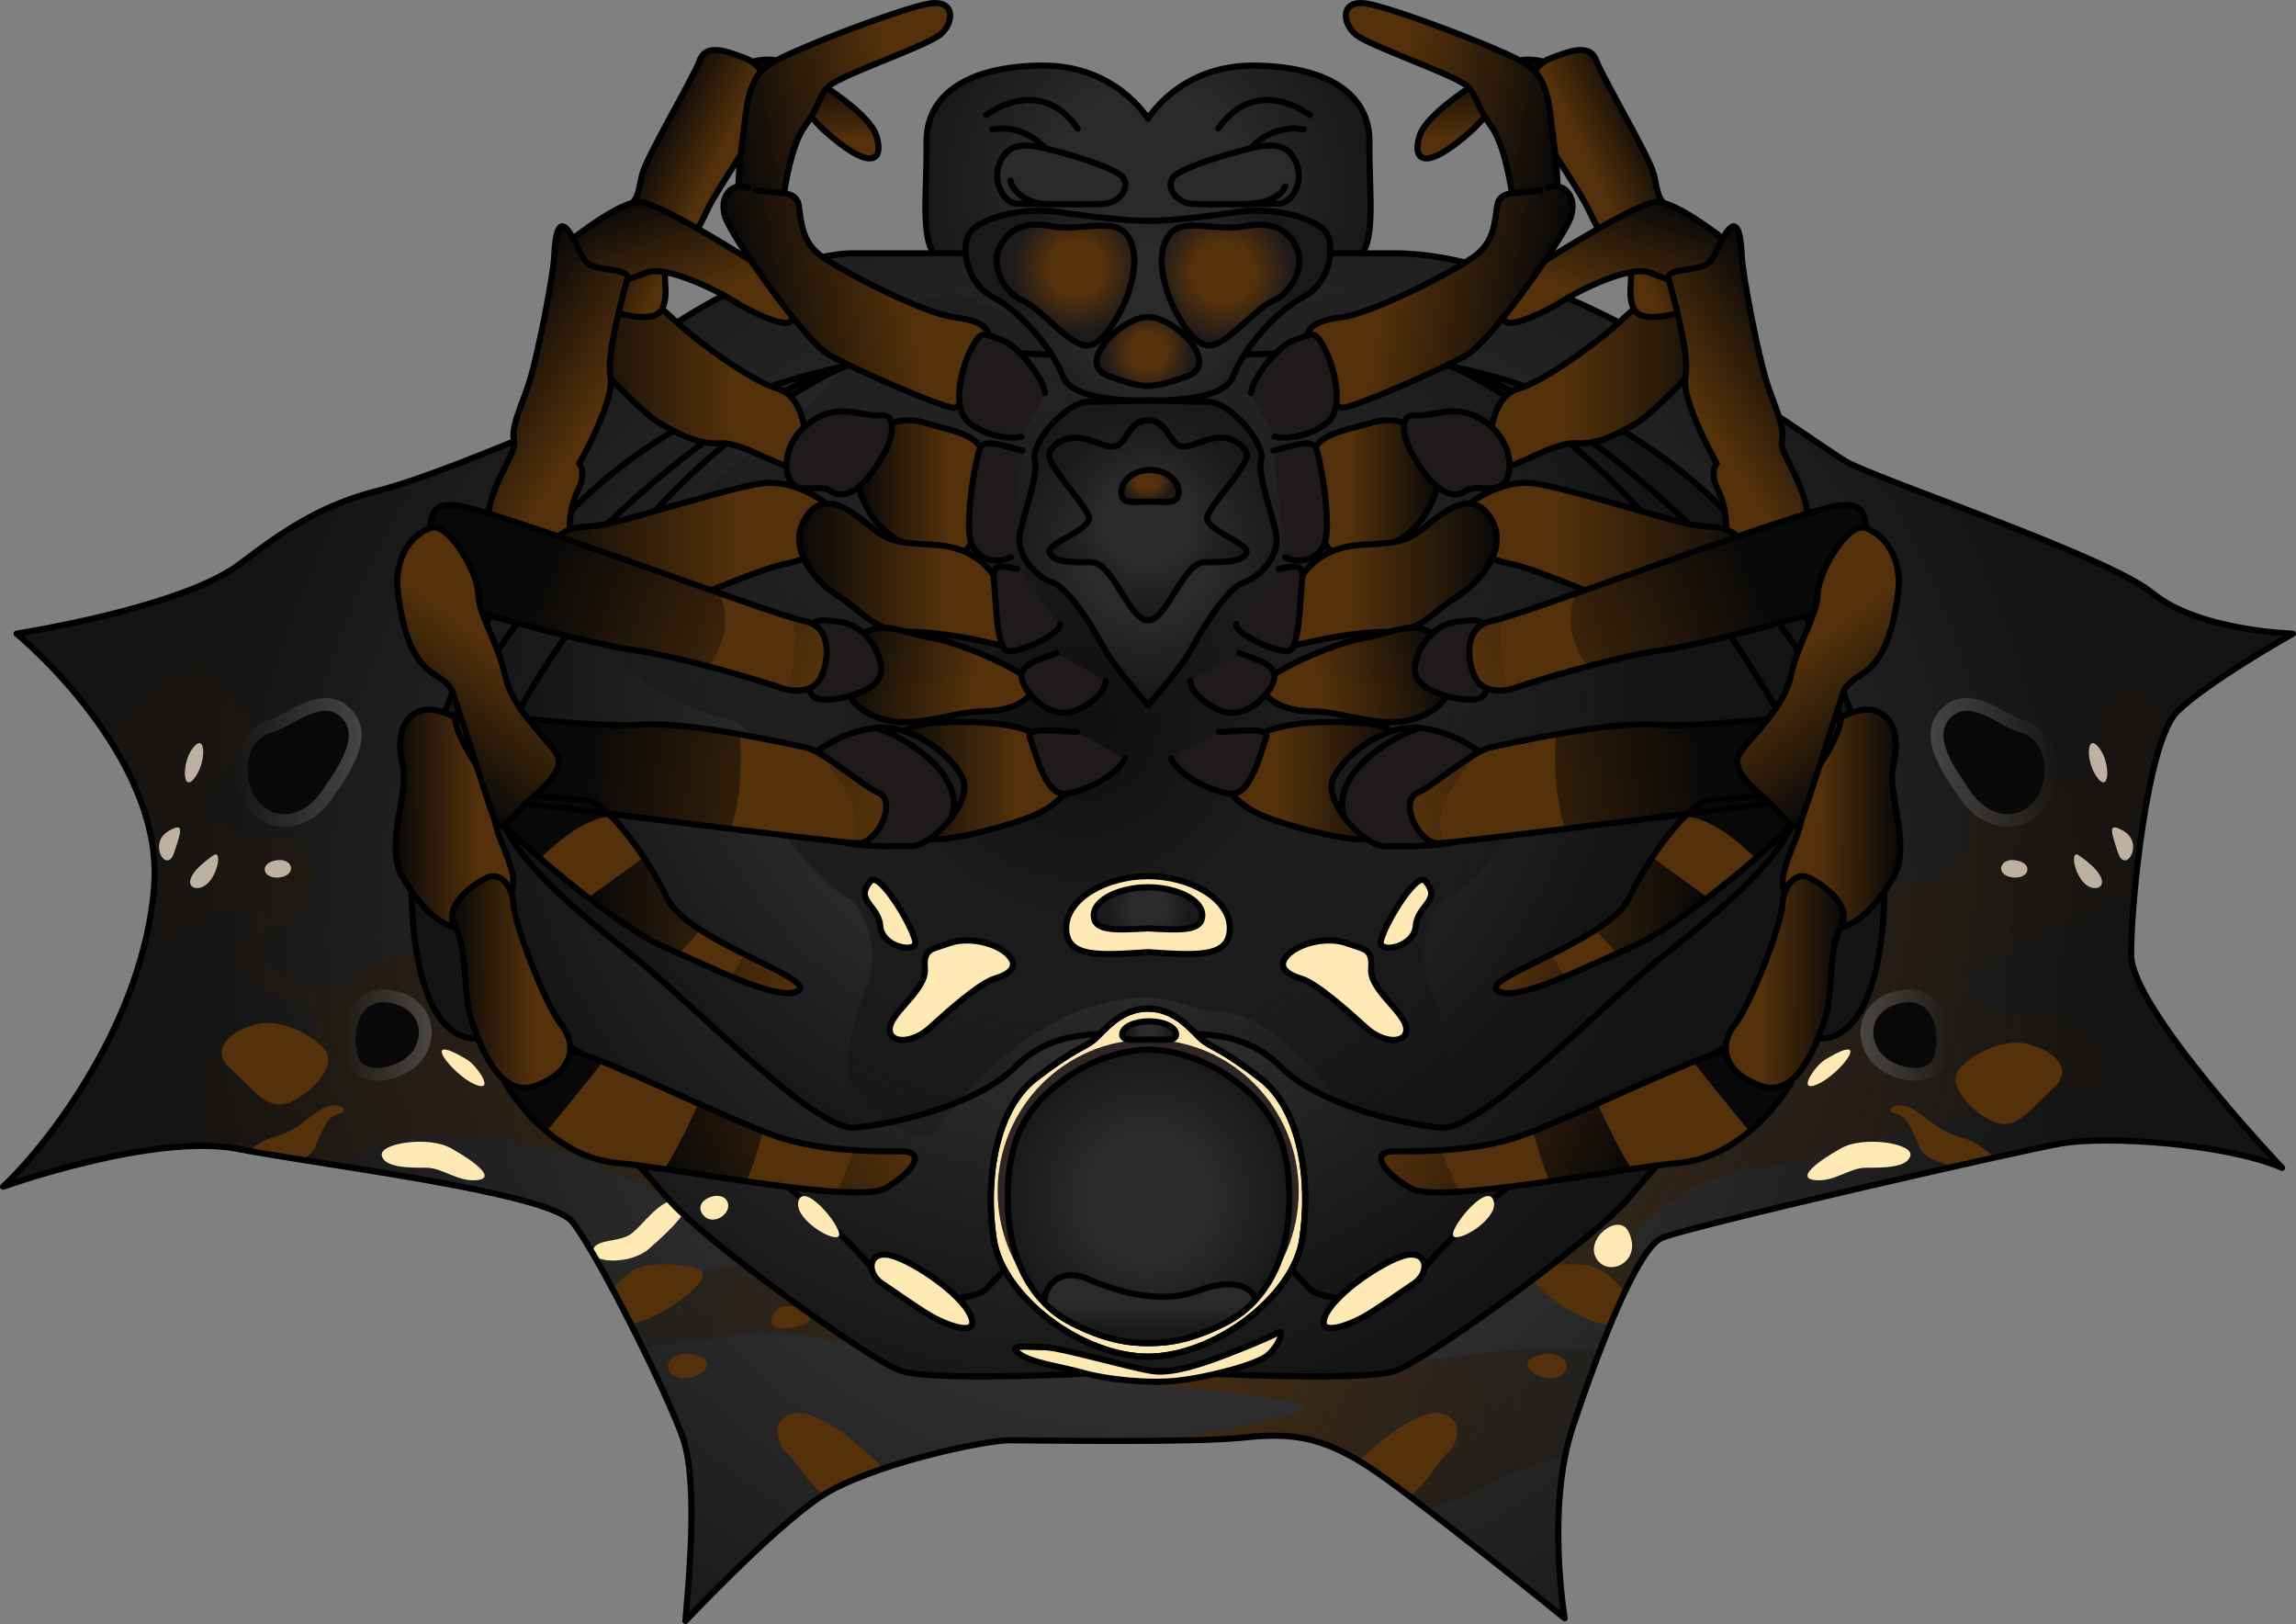 <?xml version="1.0" encoding="utf-8"?>
<!-- Generator: Adobe Illustrator 16.0.0, SVG Export Plug-In . SVG Version: 6.00 Build 0)  -->
<!DOCTYPE svg PUBLIC "-//W3C//DTD SVG 1.1//EN" "http://www.w3.org/Graphics/SVG/1.1/DTD/svg11.dtd">
<svg version="1.1" id="Layer_1" xmlns="http://www.w3.org/2000/svg" xmlns:xlink="http://www.w3.org/1999/xlink" x="0px" y="0px"
	 width="374.191px" height="264.639px" viewBox="0 0 374.191 264.639" enable-background="new 0 0 374.191 264.639"
	 xml:space="preserve">
<rect x="0" y="0" width="374.191" height="264.639" fill="#808080" stroke="none"/>
<g>
	<g>
		<radialGradient id="SVGID_1_" cx="186.792" cy="30.423" r="34.444" gradientUnits="userSpaceOnUse">
			<stop  offset="0.454" style="stop-color:#2A2A2A"/>
			<stop  offset="1" style="stop-color:#191919"/>
		</radialGradient>
		<path fill="url(#SVGID_1_)" stroke="#000000" stroke-linecap="round" stroke-linejoin="round" stroke-miterlimit="10" d="
			M223.188,23.267c0.136-8.112-7.164-12.574-19.063-12.572c-11.899,0.003-17.029,8.65-17.029,8.65s-5.129-8.647-17.028-8.65
			c-11.898-0.002-19.2,4.46-19.064,12.572c0.136,8.111-1.342,17.155,2.299,18.989s33.794,0,33.794,0s30.153,1.834,33.795,0
			C224.531,40.422,223.054,31.378,223.188,23.267z"/>
		<path fill="#2A2A2A" stroke="#000000" stroke-linecap="round" stroke-linejoin="round" stroke-miterlimit="10" d="M163.688,25.222
			c0.979-1.324,2.66-1.812,5.451-1.318c2.79,0.494,12.516,3.297,13.834,4.945c1.319,1.648-0.494,4-2.638,4.309
			c-2.143,0.307-12.811,0.021-14.729,0C163.688,33.135,160.886,29.014,163.688,25.222z"/>
		<path fill="none" stroke="#000000" stroke-linecap="round" stroke-linejoin="round" stroke-miterlimit="10" d="M170.012,33.238
			c-1.406-0.025-4.96-1.364-5.312-3.824"/>
		<path fill="none" stroke="#000000" stroke-linecap="round" stroke-linejoin="round" stroke-miterlimit="10" d="M170.338,24.157
			c0,0-3.325-4.045-8.614-3.057"/>
		<path fill="#2A2A2A" stroke="#000000" stroke-linecap="round" stroke-linejoin="round" stroke-miterlimit="10" d="M210.504,25.222
			c-0.98-1.324-2.661-1.812-5.45-1.318c-2.791,0.494-12.518,3.297-13.835,4.945c-1.319,1.648,0.493,4,2.637,4.309
			c2.144,0.307,12.812,0.021,14.729,0C210.504,33.135,213.306,29.014,210.504,25.222z"/>
		<path fill="none" stroke="#000000" stroke-linecap="round" stroke-linejoin="round" stroke-miterlimit="10" d="M160.744,18.74
			c0,0,8.587-6.758,14.9,2.206"/>
		<path fill="none" stroke="#000000" stroke-linecap="round" stroke-linejoin="round" stroke-miterlimit="10" d="M203.854,24.157
			c0,0,3.324-4.045,8.613-3.057"/>
		<path fill="none" stroke="#000000" stroke-linecap="round" stroke-linejoin="round" stroke-miterlimit="10" d="M213.447,18.74
			c0,0-8.586-6.758-14.9,2.206"/>
		<path fill="none" stroke="#000000" stroke-linecap="round" stroke-linejoin="round" stroke-miterlimit="10" d="M202.761,33.298
			c1.096-0.055,5.488-0.227,6.717-2.934"/>
	</g>
	<g>
		<radialGradient id="SVGID_2_" cx="187.096" cy="152.71" r="153.679" gradientUnits="userSpaceOnUse">
			<stop  offset="0.454" style="stop-color:#303030"/>
			<stop  offset="1" style="stop-color:#141414"/>
		</radialGradient>
		<path fill="url(#SVGID_2_)" d="M89.731,69.411c0,0-19.34,8.352-28.131,10.549c-8.792,2.199-14.946,6.155-22.418,11.869
			c-7.475,5.714-25.936,9.672-36.484,11.429c0,0,24.176,19.78,22.417,41.318C23.359,166.115,8.413,185.896,0.5,193.368
			c0,0,24.618-8.791,38.243-6.154c13.626,2.638,50.551,7.033,54.507,11.868c3.955,4.836,15.383,27.692,18.021,35.165
			c2.638,7.474,0.879,24.178,0.441,29.892c0,0,14.064-14.946,21.977-20.221c7.912-5.275,26.814-9.23,30.771-9.23
			c3.955,0,30.329,0.439,38.241-0.44c7.911-0.879,12.747-0.001,19.78,4.396c7.031,4.397,32.527,25.056,32.527,25.056
			s-3.076-18.021,1.318-31.209c4.396-13.186,10.549-29.012,14.506-30.77c3.956-1.758,57.582-14.065,65.057-15.385
			c7.471-1.318,26.812,0,36.042,3.957c0,0-24.614-25.937-24.614-34.727c0-8.791,2.637-34.727,7.472-39.561
			c4.837-4.834,18.902-12.747,18.902-12.747s-15.388-0.438-22.859-6.594c-7.472-6.153-44.835-18.462-50.11-21.539
			c-5.273-3.076-46.151-33.845-73.406-33.845c-27.252,0-79.121,0-88.353,0C129.733,41.28,108.633,50.07,89.731,69.411z"/>
		<g>
			<radialGradient id="SVGID_3_" cx="184.766" cy="134.232" r="227.474" gradientUnits="userSpaceOnUse">
				<stop  offset="0" style="stop-color:#54310B"/>
				<stop  offset="1" style="stop-color:#080808;stop-opacity:0"/>
			</radialGradient>
			<path fill="url(#SVGID_3_)" d="M333.96,165.82c-5.212,0.401-18.042-3.607-13.632-6.815c3.965-2.883,16.354-8.358,27.554-13.514
				c0.907-9.969,2.891-22.852,5.828-27.994c-3.021-4.304-7.4-7.486-9.326-4.598c-3.207,4.811-2.807,10.826-5.613,13.632
				c-2.806,2.806-12.829-2.006-16.036,2.405c-3.208,4.41-1.604,8.019-3.208,10.825c-1.603,2.806-6.815,4.81-11.226,4.409
				c-4.409-0.4-40.491,14.432-48.108,16.036c-7.618,1.604-129.896,3.609-141.122,5.613c-11.226,2.005-28.064-1.604-37.286-7.618
				c-9.221-6.014-21.247-2.405-24.455,1.203c-3.207,3.609-12.026,0.803-14.433-3.607s5.211-4.409,7.617-10.022
				c2.405-5.613-1.202-9.622-6.815-9.622s-11.626-2.806-10.023-6.414c1.604-3.609,10.424-8.019,6.414-13.23
				c-4.009-5.212-6.813-10.023-13.229-6.415c-3.643,2.048-6.637,6.039-8.692,10.937c4.299,6.842,7.642,15.055,6.947,23.546
				c-0.196,2.415-0.567,4.806-1.067,7.162c1.888,1.007,3.845,1.159,5.618,0.051c6.414-4.009,12.829-5.211,10.824-0.802
				c-2.004,4.409-1.604,10.824,2.807,10.824s10.424,4.41,7.217,6.415c-3.208,2.005-14.834-0.802-16.839,6.014
				c-1.479,5.028-1.641,10.048,0.305,12.501c1.684,0.043,3.29,0.188,4.764,0.473c3.146,0.61,7.542,1.312,12.479,2.094
				c3.353-0.154,6.753-0.758,9.716-2.238c8.019-4.01,24.457-1.202,32.875,1.203c8.419,2.404,23.252,13.229,34.879,11.625
				c11.627-1.603,49.713-0.4,69.759-1.603c20.047-1.203,55.326,3.606,58.935,9.621c1.422,2.369,3.773,4.736,5.565,6.738
				c1.661-3.911,3.318-7.317,4.845-9.677c-0.347-0.376-0.62-0.734-0.788-1.07c-1.602-3.209-1.201-3.208,6.415-8.82
				c7.617-5.612,19.245-4.409,30.47-8.819c11.225-4.411,29.668-6.414,37.285-8.82C348.793,175.042,339.172,165.419,333.96,165.82z"
				/>
			<radialGradient id="SVGID_4_" cx="179.621" cy="215.88" r="105.208" gradientUnits="userSpaceOnUse">
				<stop  offset="0" style="stop-color:#54310B"/>
				<stop  offset="1" style="stop-color:#080808;stop-opacity:0"/>
			</radialGradient>
			<path fill="url(#SVGID_4_)" d="M260.813,219.941c-8.007-0.055-10.396-0.724-24.275,1.205
				c-14.434,2.005-64.547-1.203-75.772-4.812c-11.226-3.607-34.879-12.428-45.704-9.221c-4.508,1.336-10.198,1.838-15.506,2.432
				c1.646,3.062,3.378,6.441,5.007,9.749c6.007-0.334,11.773-1.044,14.908-1.757c8.82-2.004,29.667,4.01,40.492,5.213
				c10.825,1.202,44.501,4.009,51.718,6.014c4.693,1.304-10.288,3.965-22.329,5.997c5.543-0.06,10.579-0.206,13.35-0.515
				c7.911-0.879,12.747-0.001,19.78,4.396c2.072,1.296,5.752,4.007,9.905,7.183c3.165-0.644,5.898-1.495,7.759-2.628
				c6.08-3.701,10.246-4.444,14.904-5.781c0.332-1.685,0.749-3.341,1.277-4.927C257.692,228.395,259.228,224.045,260.813,219.941z"
				/>
		</g>
		<path fill="#FFEAB5" d="M96.619,203.823c-0.34,2.001,6.098,2.336,9.147-0.333c3.051-2.67,8.471-7.675,5.082-8.008
			s-6.098,4.338-8.131,5.672C100.684,202.488,96.957,201.821,96.619,203.823z"/>
		<path fill="#54310B" d="M235.105,230.364c-3.576-1.072-10.013,4.228-13.641,7.662c0.335,0.199,0.671,0.4,1.017,0.616
			c1.621,1.014,4.229,2.896,7.273,5.187c2.616-1.99,5.223-6.43,6.152-7.05C237.109,235.978,239.114,231.567,235.105,230.364z
			 M261.164,207.111c-2.405-1.604-7.616-1.203-10.424-0.401s0.401,3.609,3.208,5.613c2.206,1.577,5.817,3.435,8.494,3.542
			c0.779-1.882,1.561-3.666,2.332-5.294C263.741,209.14,262.221,207.815,261.164,207.111z M251.142,220.742
			c-5.212,1.202,0,4.812,2.807,3.608C256.754,223.147,255.048,219.841,251.142,220.742z M234.303,213.125
			c-5.212,2.406,0.803,3.608,3.207,3.208C239.915,215.933,237.6,211.603,234.303,213.125z M330.923,170.228
			c-4.009-1.203-9.221,1.202-11.626,4.009c-2.404,2.806,3.208,8.019,6.414,8.82c3.207,0.802,5.212-2.405,8.821-5.613
			C338.141,174.236,334.84,171.402,330.923,170.228z M312.882,181.452c-3.608-2.806-6.014-0.4-4.009,0s2.807,2.807,4.009,5.613
			c0.647,1.512,3.148,2.438,5.823,2.975c2.238-0.505,4.359-0.979,6.31-1.409c-1.22-1.271-3.409-2.739-4.916-3.169
			C317.293,184.66,316.491,184.259,312.882,181.452z M51.308,181.452c-3.608,2.807-4.41,3.208-7.217,4.01
			c-1.076,0.308-2.504,1.146-3.678,2.063c2.425,0.438,5.374,0.918,8.633,1.437c1.091-0.496,1.928-1.115,2.262-1.896
			c1.203-2.807,2.005-5.213,4.01-5.613C57.321,181.052,54.917,178.646,51.308,181.452z M113.049,220.742
			c-3.907-0.901-5.612,2.405-2.807,3.608C113.049,225.554,118.261,221.944,113.049,220.742z M129.085,230.364
			c-4.01,1.203-2.005,5.613-0.802,6.415c0.897,0.598,3.354,4.76,5.876,6.84c2.547-1.599,6.069-3.067,9.837-4.335
			c-0.029-0.033-0.043-0.067-0.077-0.1C140.711,235.978,133.094,229.161,129.085,230.364z M46.497,179.85
			c3.207-0.802,8.818-6.015,6.414-8.821c-2.405-2.806-7.617-5.212-11.626-4.009c-3.917,1.176-7.218,4.009-3.608,7.217
			C41.285,177.443,43.291,180.651,46.497,179.85z M113.45,206.71c-2.808-0.802-8.019-1.202-10.425,0.401
			c-0.925,0.616-2.203,1.71-3.202,2.935c0.977,1.825,1.979,3.753,2.97,5.707c2.514-0.453,5.52-2.051,7.449-3.43
			C113.049,210.319,116.257,207.512,113.45,206.71z M129.888,213.125c-3.297-1.522-5.612,2.808-3.208,3.208
			C129.085,216.733,135.1,215.531,129.888,213.125z"/>
		<path fill="#FFEAB5" d="M265.405,200.698c-1.614-3.228-7.217,1.202-5.212,4.41C262.197,208.315,267.811,205.511,265.405,200.698z"
			/>
		<path fill="#FFEAB5" d="M297.483,172.639c-1.719,1.031-4.812,5.612-1.202,4.009C299.89,175.045,305.502,167.828,297.483,172.639z"
			/>
		<path fill="#FFEAB5" d="M300.121,187.074c-3.325,1.847-7.617,4.812-4.41,5.212c3.208,0.4,5.613-2.005,8.42-2.005
			c2.806,0,6.813,0,7.215-2.004C311.747,186.272,303.73,185.069,300.121,187.074z"/>
		<path fill="#BDB2A1" d="M328.35,140.161c-2.517-0.314-3.207,2.404-0.401,2.806C330.755,143.368,331.558,140.562,328.35,140.161z"
			/>
		<path fill="#BDB2A1" d="M338.772,139.359c-1.4-0.964-0.802,3.206,1.203,4.811S345.187,143.77,338.772,139.359z"/>
		<linearGradient id="SVGID_5_" gradientUnits="userSpaceOnUse" x1="303.218" y1="168.659" x2="317.688" y2="168.659">
			<stop  offset="0" style="stop-color:#6E6E6E;stop-opacity:0.5"/>
			<stop  offset="1" style="stop-color:#6E6E6E;stop-opacity:0"/>
		</linearGradient>
		<path fill="url(#SVGID_5_)" d="M312.073,176.098c-2.866-0.001-6.548-1.559-8.037-4.536c-1.037-2.073-1.092-4.352-0.149-6.25
			c1.019-2.051,3.021-3.451,5.637-3.941c0.522-0.098,1.036-0.148,1.527-0.148c2.538,0,4.561,1.299,5.693,3.656
			c1.407,2.929,1.215,7.437-0.402,9.459C315.434,175.472,313.917,176.098,312.073,176.098
			C312.074,176.098,312.074,176.098,312.073,176.098z"/>
		<path fill="#BDB2A1" d="M345.989,135.351c-2.479-1.377-2.005-0.002-0.802,3.607C346.391,142.566,349.597,137.354,345.989,135.351z
			"/>
		<linearGradient id="SVGID_6_" gradientUnits="userSpaceOnUse" x1="314.633" y1="124.247" x2="335.308" y2="124.247">
			<stop  offset="0" style="stop-color:#6E6E6E;stop-opacity:0.5"/>
			<stop  offset="1" style="stop-color:#6E6E6E;stop-opacity:0"/>
		</linearGradient>
		<path fill="url(#SVGID_6_)" d="M327.22,134.75c-2.95,0-5.872-1.741-7.816-4.659l-0.604-0.896
			c-2.591-3.82-6.506-9.593-2.344-13.756c1.124-1.125,2.497-1.694,4.08-1.694c2.292,0,4.511,1.217,6.467,2.291
			c0.987,0.54,2.006,1.1,2.655,1.262c2.586,0.647,4.514,2.624,5.29,5.427c0.941,3.398-0.012,7.383-2.319,9.689
			C331.101,133.94,329.23,134.75,327.22,134.75L327.22,134.75z"/>
		<path fill="#BDB2A1" d="M341.58,121.318c-1.571-1.309-1.604,3.206,0.4,5.612C343.984,129.337,343.985,123.323,341.58,121.318z"/>
		<path fill="#080808" d="M309.906,163.415c-3.939,0.738-5.613,4.01-4.009,7.217c1.604,3.206,7.215,4.409,8.819,2.404
			S316.32,162.212,309.906,163.415z"/>
		<path fill="#080808" d="M329.153,119.315c-3.038-0.76-8.019-5.613-11.226-2.405c-3.208,3.207,0.803,8.418,3.207,12.027
			c2.405,3.608,6.815,5.212,10.023,2.004C334.365,127.734,333.965,120.519,329.153,119.315z"/>
		<path fill="#FFEAB5" d="M76.08,172.639c1.719,1.031,4.812,5.612,1.202,4.009C73.674,175.045,68.062,167.828,76.08,172.639z"/>
		<path fill="#FFEAB5" d="M73.442,187.074c3.325,1.847,7.617,4.812,4.41,5.212s-5.613-2.005-8.42-2.005
			c-2.806,0-6.813,0-7.215-2.004C61.816,186.272,69.833,185.069,73.442,187.074z"/>
		<path fill="#BDB2A1" d="M45.214,140.161c2.517-0.314,3.207,2.404,0.401,2.806S42.007,140.562,45.214,140.161z"/>
		<path fill="#BDB2A1" d="M34.791,139.359c1.401-0.964,0.802,3.206-1.203,4.811S28.377,143.77,34.791,139.359z"/>
		
			<linearGradient id="SVGID_7_" gradientUnits="userSpaceOnUse" x1="2545.179" y1="168.659" x2="2559.65" y2="168.659" gradientTransform="matrix(-1 0 0 1 2615.525 0)">
			<stop  offset="0" style="stop-color:#6E6E6E;stop-opacity:0.5"/>
			<stop  offset="1" style="stop-color:#6E6E6E;stop-opacity:0"/>
		</linearGradient>
		<path fill="url(#SVGID_7_)" d="M61.49,176.098c2.866-0.001,6.548-1.559,8.037-4.536c1.037-2.073,1.093-4.352,0.149-6.25
			c-1.019-2.051-3.021-3.451-5.637-3.941c-0.522-0.098-1.036-0.148-1.527-0.148c-2.538,0-4.561,1.299-5.693,3.656
			c-1.407,2.929-1.215,7.437,0.402,9.459C58.13,175.472,59.646,176.098,61.49,176.098C61.489,176.098,61.489,176.098,61.49,176.098z
			"/>
		<path fill="#BDB2A1" d="M27.574,135.351c2.479-1.377,2.005-0.002,0.802,3.607C27.173,142.566,23.967,137.354,27.574,135.351z"/>
		
			<linearGradient id="SVGID_8_" gradientUnits="userSpaceOnUse" x1="2556.596" y1="124.247" x2="2577.269" y2="124.247" gradientTransform="matrix(-1 0 0 1 2615.525 0)">
			<stop  offset="0" style="stop-color:#6E6E6E;stop-opacity:0.5"/>
			<stop  offset="1" style="stop-color:#6E6E6E;stop-opacity:0"/>
		</linearGradient>
		<path fill="url(#SVGID_8_)" d="M46.344,134.75c2.95,0,5.872-1.741,7.815-4.659l0.605-0.896c2.59-3.82,6.505-9.593,2.343-13.756
			c-1.124-1.125-2.497-1.694-4.079-1.694c-2.293,0-4.512,1.217-6.469,2.291c-0.986,0.54-2.005,1.1-2.654,1.262
			c-2.586,0.647-4.514,2.624-5.29,5.427c-0.94,3.398,0.012,7.383,2.319,9.689C42.463,133.94,44.333,134.75,46.344,134.75
			L46.344,134.75z"/>
		<path fill="#BDB2A1" d="M31.983,121.318c1.571-1.309,1.604,3.206-0.4,5.612C29.579,129.337,29.578,123.323,31.983,121.318z"/>
		<path fill="#080808" d="M63.657,163.415c3.939,0.738,5.613,4.01,4.009,7.217c-1.604,3.206-7.216,4.409-8.819,2.404
			C57.242,171.031,57.243,162.212,63.657,163.415z"/>
		<path fill="#080808" d="M44.41,119.315c3.038-0.76,8.019-5.613,11.226-2.405c3.208,3.207-0.803,8.418-3.207,12.027
			c-2.405,3.608-6.815,5.212-10.023,2.004C39.198,127.734,39.599,120.519,44.41,119.315z"/>
		<path fill="none" stroke="#000000" stroke-linecap="round" stroke-linejoin="round" stroke-miterlimit="10" d="M89.731,69.411
			c0,0-19.34,8.352-28.131,10.549c-8.792,2.199-14.946,6.155-22.418,11.869c-7.475,5.714-25.936,9.672-36.484,11.429
			c0,0,24.176,19.78,22.417,41.318C23.359,166.115,8.413,185.896,0.5,193.368c0,0,24.618-8.791,38.243-6.154
			c13.626,2.638,50.551,7.033,54.507,11.868c3.955,4.836,15.383,27.692,18.021,35.165c2.638,7.474,0.879,24.178,0.441,29.892
			c0,0,14.064-14.946,21.977-20.221c7.912-5.275,26.814-9.23,30.771-9.23c3.955,0,30.329,0.439,38.241-0.44
			c7.911-0.879,12.747-0.001,19.78,4.396c7.031,4.397,32.527,25.056,32.527,25.056s-3.076-18.021,1.318-31.209
			c4.396-13.186,10.549-29.012,14.506-30.77c3.956-1.758,57.582-14.065,65.057-15.385c7.471-1.318,26.812,0,36.042,3.957
			c0,0-24.614-25.937-24.614-34.727c0-8.791,2.637-34.727,7.472-39.561c4.837-4.834,18.902-12.747,18.902-12.747
			s-15.388-0.438-22.859-6.594c-7.472-6.153-44.835-18.462-50.11-21.539c-5.273-3.076-46.151-33.845-73.406-33.845
			c-27.252,0-79.121,0-88.353,0C129.733,41.28,108.633,50.07,89.731,69.411z"/>
	</g>
	<g>
		<radialGradient id="SVGID_9_" cx="175.123" cy="125.403" r="107.721" gradientUnits="userSpaceOnUse">
			<stop  offset="0.454" style="stop-color:#303030"/>
			<stop  offset="1" style="stop-color:#141414"/>
		</radialGradient>
		<path fill="url(#SVGID_9_)" stroke="#000000" stroke-linecap="round" stroke-linejoin="round" stroke-miterlimit="10" d="
			M306.928,138.558c-1.052-15.766-13.95-67.399-70.571-78.899h-98.521c-56.621,11.5-69.521,63.134-70.571,78.899
			c-1.05,15.768,2.104,31.011,10.512,30.657c8.408-0.354,25.226,19.274,31.01,26.028c5.781,6.754,32.059,25.83,37.841,28.056
			c5.783,2.228,40.47,0,40.47,0s34.688,2.228,40.47,0c5.781-2.226,32.06-21.302,37.841-28.056
			c5.78-6.754,22.602-26.383,31.01-26.028C304.824,169.568,307.978,154.325,306.928,138.558z"/>
		<radialGradient id="SVGID_10_" cx="175.898" cy="119.353" r="100.61" gradientUnits="userSpaceOnUse">
			<stop  offset="0.454" style="stop-color:#303030"/>
			<stop  offset="1" style="stop-color:#141414"/>
		</radialGradient>
		<path fill="url(#SVGID_10_)" stroke="#000000" stroke-linecap="round" stroke-linejoin="round" stroke-miterlimit="10" d="
			M293.788,107.315c-7.885-13.957-42.067-47.877-64.119-48.801c-22.055-0.922-42.573,0-42.573,0s-20.519-0.922-42.573,0
			c-22.052,0.924-56.234,34.844-64.119,48.801c-7.883,13.957-5.256,40.704-4.73,48.607c0.525,7.904,26.805,19.425,34.689,23.763
			c7.883,4.335,25.752,19.841,31.008,26.093c5.256,6.255,16.817,6.886,19.447,4.173c2.626-2.716,7.358-8.324,10.512-9.272
			c3.152-0.948,15.767-0.98,15.767-0.98s12.614,0.032,15.767,0.98c3.153,0.948,7.884,6.557,10.512,9.272
			c2.63,2.713,14.191,2.082,19.447-4.173c5.256-6.252,23.125-21.758,31.008-26.093c7.883-4.338,34.164-15.858,34.69-23.763
			C299.044,148.02,301.671,121.272,293.788,107.315z"/>
		<path fill="#FFEAB5" stroke="#000000" stroke-linecap="round" stroke-linejoin="round" stroke-miterlimit="10" d="
			M158.273,214.583c-1.521-3.952-10.664-9.884-13.785-10.144c-3.121-0.261-3.121,3.121-0.78,4.682s5.202,3.642,7.803,5.202
			S159.573,217.964,158.273,214.583z"/>
		<path fill="#FFEAB5" stroke="#000000" stroke-linecap="round" stroke-linejoin="round" stroke-miterlimit="10" d="
			M215.918,214.583c1.521-3.952,10.664-9.884,13.785-10.144c3.121-0.261,3.121,3.121,0.78,4.682s-5.202,3.642-7.803,5.202
			S214.618,217.964,215.918,214.583z"/>
		<path fill="#FFEAB5" stroke="#000000" stroke-linecap="round" stroke-linejoin="round" stroke-miterlimit="10" d="
			M170.219,219.524c-2.812,0-6.242-0.52-4.161,1.041s6.763,2.08,10.404,3.121c3.641,1.04,10.403,1.82,15.345,1.301
			c4.942-0.521,13.005-2.602,14.825-4.162c1.821-1.561,2.861-4.422,1.561-3.642c-1.3,0.78-6.502,2.861-8.583,3.642
			c-2.08,0.78-8.062,3.121-11.704,2.601C184.265,222.906,172.82,219.524,170.219,219.524z"/>
		<path fill="#FFEAB5" d="M118.411,195.569c-1.156-1.734-5.537,0-3.909,2.28C116.131,200.131,119.714,197.524,118.411,195.569z"/>
		<path fill="#FFEAB5" d="M243.355,195.486c-1.203-2.806-7.616,5.212-6.414,6.014S244.558,198.293,243.355,195.486z"/>
		<path fill="#FFEAB5" d="M130.208,195.486c1.203-2.806,7.616,5.212,6.414,6.014C135.421,202.302,129.006,198.293,130.208,195.486z"
			/>
		<radialGradient id="SVGID_11_" cx="176.453" cy="107.681" r="91.337" gradientUnits="userSpaceOnUse">
			<stop  offset="0.454" style="stop-color:#303030"/>
			<stop  offset="1" style="stop-color:#141414"/>
		</radialGradient>
		<path fill="url(#SVGID_11_)" stroke="#000000" stroke-linecap="round" stroke-linejoin="round" stroke-miterlimit="10" d="
			M271.187,88.103c-5.254-8.409-29.957-31.008-45.2-31.008c-11.035,0-38.891,1.42-38.891,1.42s-27.855-1.42-38.894-1.42
			c-15.24,0-39.943,22.599-45.201,31.008c-5.254,8.41-22.598,29.434-22.598,39.942c0,10.513,15.242,21.552,24.178,28.909
			c8.934,7.359,28.381,27.33,34.686,26.805c6.308-0.526,19.974-3.68,26.28-9.987c6.307-6.306,14.19-5.255,21.549-5.255
			s15.241-1.051,21.548,5.255c6.308,6.308,19.973,9.461,26.281,9.987c6.305,0.525,25.752-19.445,34.686-26.805
			c8.937-7.357,24.178-18.396,24.178-28.909C293.788,117.536,276.444,96.513,271.187,88.103z"/>
	</g>
	<radialGradient id="SVGID_12_" cx="176.007" cy="117.739" r="85.344" gradientUnits="userSpaceOnUse">
		<stop  offset="0" style="stop-color:#000000;stop-opacity:0.7"/>
		<stop  offset="1" style="stop-color:#000000;stop-opacity:0"/>
	</radialGradient>
	<path fill="url(#SVGID_12_)" d="M199.834,54.626c6.746-3.672,15.086-5.723,18.207-6.763s12.484,3.642,16.126,8.843
		c3.641,5.202,8.843,10.924,17.686,17.166c8.844,6.242,24.969,22.369,24.449,28.611c-0.521,6.242-13.005,13.004-20.287,14.564
		c-7.283,1.561-6.242,11.444-7.803,15.605c-1.561,4.162-8.844,11.965-11.965,13.525s-5.722,9.363-3.121,15.085
		c2.602,5.722,3.642,13.005,2.081,15.605c-1.561,2.602-10.924,12.485-14.565,6.243c-3.642-6.243-13.623-18.207-21.848-18.207
		c-5.71,0-9.352-5.202-23.396,0c-7.712,2.857-18.206,11.964-21.848,18.207c-3.642,6.242-13.005-3.642-14.565-6.243
		c-1.561-2.601-0.521-9.884,2.081-15.605c2.601-5.722,0-13.524-3.121-15.085s-10.404-9.363-11.965-13.525
		c-1.561-4.161-0.52-14.045-7.803-15.605c-7.282-1.561-19.767-8.322-20.287-14.564c-0.52-6.242,15.605-22.369,24.449-28.611
		c8.843-6.242,14.045-11.964,17.687-17.166c3.641-5.201,13.004-9.883,16.125-8.843s10.785,4.785,18.207,6.763
		C180.944,56.38,194.1,57.747,199.834,54.626z"/>
	<g>
		<g>
			<g>
				<linearGradient id="SVGID_13_" gradientUnits="userSpaceOnUse" x1="145.682" y1="127.207" x2="174.734" y2="127.207">
					<stop  offset="0" style="stop-color:#080808"/>
					<stop  offset="0.698" style="stop-color:#54310B"/>
				</linearGradient>
				<path fill="url(#SVGID_13_)" stroke="#000000" stroke-linecap="round" stroke-linejoin="round" stroke-miterlimit="10" d="
					M146.979,119.893c0.739-2.021,5.135-2.248,10.275-2.248c5.139,0,12.204,0.644,16.059,5.138c3.853,4.497-0.965,8.351-4.496,9.956
					c-3.532,1.606-15.094,4.816-17.985,3.854C147.939,135.63,143.446,129.527,146.979,119.893z"/>
				<g>
					<path fill="#1E1A1A" stroke="#000000" stroke-linecap="round" stroke-linejoin="round" stroke-miterlimit="10" d="
						M130.92,124.389c2.093-2.094,6.102-5.138,11.883-5.781c5.781-0.642,12.525,4.494,14.13,8.35
						c1.605,3.854-5.139,10.918-8.349,10.918c-3.211,0-11.884,0.321-14.133-1.927C132.204,133.7,127.707,127.599,130.92,124.389z"/>
					<path fill="none" stroke="#000000" stroke-linecap="round" stroke-linejoin="round" stroke-miterlimit="10" d="
						M142.803,118.607c4.176,1.285,14.671,7.265,12.313,14.55"/>
				</g>
				
					<linearGradient id="SVGID_14_" gradientUnits="userSpaceOnUse" x1="-413" y1="287.466" x2="-341.418" y2="287.466" gradientTransform="matrix(0.991 0.137 -0.137 0.991 522.07 -107.034)">
					<stop  offset="0.306" style="stop-color:#080808"/>
					<stop  offset="1" style="stop-color:#54310B"/>
				</linearGradient>
				<path fill="url(#SVGID_14_)" d="M75.386,115.993c2.869,0.35,21.358,2.629,29.214,2.092c7.855-0.536,23.514,3.064,26.57,3.669
					c3.056,0.608,9.166,6.169,12.092,7.489c2.922,1.317-0.152,8.132-3.399,8.155c-3.245,0.027-52.923-6.482-56.144-6.619
					C80.496,130.644,70.896,115.444,75.386,115.993z"/>
				<path fill="#54310B" d="M120.579,119.649c0.29,3.459,0.4,9.525-1.445,15.409c8.789,1.082,16.555,2.011,19.564,2.268
					c1.525-2.64,1.146-7.094-5.168-14.562c-0.888-0.505-1.698-0.878-2.36-1.01C129.729,121.469,125.482,120.52,120.579,119.649z"/>
				
					<linearGradient id="SVGID_15_" gradientUnits="userSpaceOnUse" x1="102.604" y1="130.336" x2="121.724" y2="130.336" gradientTransform="matrix(1 -0.011 0.011 1 -39.568 4.304)">
					<stop  offset="0" style="stop-color:#080808"/>
					<stop  offset="0.698" style="stop-color:#54310B"/>
				</linearGradient>
				<path fill="url(#SVGID_15_)" stroke="#000000" stroke-linecap="round" stroke-linejoin="round" stroke-miterlimit="10" d="
					M68.45,115.849c-3.172,1.26-3.802,4.737-2.791,9.121c1.012,4.387-3.002,12.783-0.092,17.888
					c2.91,5.109,7.128,9.237,10.651,8.234c3.523-1.001,8.307-4.265,7.293-8.75c-1.01-4.486-3.832-8.13-2.688-11.212
					c1.143-3.081,2.134-3.995,2.625-6.354C83.94,122.426,72.608,114.195,68.45,115.849z"/>
				
					<linearGradient id="SVGID_16_" gradientUnits="userSpaceOnUse" x1="1371.842" y1="771.438" x2="1417.41" y2="771.438" gradientTransform="matrix(1.176 -0.466 0.449 1.133 -1870.166 -42.352)">
					<stop  offset="0.306" style="stop-color:#080808"/>
					<stop  offset="1" style="stop-color:#54310B"/>
				</linearGradient>
				<path fill="url(#SVGID_16_)" d="M82.521,176.807c0,0,6.774,11.635,17.95,12.683c11.17,1.051,39.213,6.787,43.836,4.114
					c4.62-2.672,6.776-6.053,2.424-6.015c-4.353,0.042-12.915,0.062-20.338-2.472c-7.417-2.538-29.141-13.297-33.788-13.985
					C87.956,170.442,80.368,173.789,82.521,176.807z"/>
				<path fill="#54310B" d="M124.342,184.354c-0.634,2.418-1.561,5.521-2.71,8.136c5.334,0.771,10.582,1.446,14.75,1.704
					c1.059-2.193,2.172-4.706,2.812-6.767c-3.979-0.254-8.575-0.866-12.802-2.311C125.797,184.914,125.104,184.654,124.342,184.354z
					"/>
				<path fill="#54310B" d="M89.073,184.349c2.946,2.473,6.791,4.709,11.397,5.141c2.097,0.197,4.791,0.561,7.812,1.003
					c1.963-3.017,4.159-7.624,5.535-10.666c-5.423-2.421-11.253-5.061-15.566-6.797C95.799,176.101,91.841,181.029,89.073,184.349z"
					/>
				<path fill="none" stroke="#000000" stroke-linecap="round" stroke-linejoin="round" stroke-miterlimit="10" d="M82.521,176.807
					c0,0,6.774,11.635,17.95,12.683c11.17,1.051,39.213,6.787,43.836,4.114c4.62-2.672,6.776-6.053,2.424-6.015
					c-4.353,0.042-12.915,0.062-20.338-2.472c-7.417-2.538-29.141-13.297-33.788-13.985
					C87.956,170.442,80.368,173.789,82.521,176.807z"/>
				
					<linearGradient id="SVGID_17_" gradientUnits="userSpaceOnUse" x1="111.68" y1="157.032" x2="130.694" y2="157.032" gradientTransform="matrix(1 -0.011 0.011 1 -39.568 4.304)">
					<stop  offset="0" style="stop-color:#080808"/>
					<stop  offset="0.698" style="stop-color:#54310B"/>
				</linearGradient>
				<path fill="url(#SVGID_17_)" stroke="#000000" stroke-linecap="round" stroke-linejoin="round" stroke-miterlimit="10" d="
					M79.346,143.03c-2.375,1.173-7.226,4.631-5.157,8.114c2.069,3.481,1.226,10.556,2.532,14.718
					c1.309,4.161,4.616,13.117,10.377,11.128c5.763-1.989,7.321-6.181,4.392-10.002c-2.933-3.823-7.622-16.518-7.78-19.507
					C83.555,144.491,81.585,141.921,79.346,143.03z"/>
			</g>
			<g>
				<linearGradient id="SVGID_18_" gradientUnits="userSpaceOnUse" x1="139.562" y1="79.508" x2="161.06" y2="79.508">
					<stop  offset="0" style="stop-color:#080808"/>
					<stop  offset="0.698" style="stop-color:#54310B"/>
				</linearGradient>
				<path fill="url(#SVGID_18_)" stroke="#000000" stroke-linecap="round" stroke-linejoin="round" stroke-miterlimit="10" d="
					M159.581,86.17c-1.49,2.237-1.611,4.837-5.911,4.299s-9.406-2.418-12.093-7.255c-2.686-4.836-2.686-7.791,0-11.285
					c2.687-3.494,5.915-4.032,9.406-2.956c3.493,1.075,8.061,1.613,9.136,4.569C161.194,76.497,161.73,82.947,159.581,86.17z"/>
				
					<linearGradient id="SVGID_19_" gradientUnits="userSpaceOnUse" x1="-2663.334" y1="4420.32" x2="-2646.686" y2="4420.32" gradientTransform="matrix(0.034 0.999 -0.999 0.034 4637.855 2522.039)">
					<stop  offset="0" style="stop-color:#080808"/>
					<stop  offset="0.698" style="stop-color:#54310B"/>
				</linearGradient>
				<path fill="url(#SVGID_19_)" stroke="#000000" stroke-linecap="round" stroke-linejoin="round" stroke-miterlimit="10" d="
					M134.216,21.158c-1.607-1.453-1.979-2.896-4.655-2.535c-2.679,0.364-9.677,0.062-11.316-0.692
					c-1.638-0.752,1.136-6.222,2.448-7.072c1.317-0.85,5.31-2.061,8.605-0.023c3.294,2.043,12.347,7.382,13.558,11.373
					C144.066,26.2,141.983,28.152,134.216,21.158z"/>
				<linearGradient id="SVGID_20_" gradientUnits="userSpaceOnUse" x1="91.472" y1="61.338" x2="131.423" y2="61.338">
					<stop  offset="0" style="stop-color:#080808"/>
					<stop  offset="0.698" style="stop-color:#54310B"/>
				</linearGradient>
				<path fill="url(#SVGID_20_)" stroke="#000000" stroke-linecap="round" stroke-linejoin="round" stroke-miterlimit="10" d="
					M131.356,72.233c0,0,0-7.526-4.567-8.869c-4.57-1.342-13.168-7.794-16.393-10.749c-3.227-2.954-5.645-5.374-9.405-5.91
					c-3.764-0.537-10.479-0.001-9.404,4.3c1.074,4.299,12.895,16.121,15.583,17.734c2.688,1.611,6.449,3.763,10.213,3.494
					c3.761-0.27,11.018,4.834,12.36,3.761C131.086,74.919,131.625,73.845,131.356,72.233z"/>
				
					<linearGradient id="SVGID_21_" gradientUnits="userSpaceOnUse" x1="-1375.919" y1="766.786" x2="-1358.711" y2="766.786" gradientTransform="matrix(0.903 0.428 -0.428 0.903 1674.332 -76.682)">
					<stop  offset="0" style="stop-color:#080808"/>
					<stop  offset="0.698" style="stop-color:#54310B"/>
				</linearGradient>
				<path fill="url(#SVGID_21_)" stroke="#000000" stroke-linecap="round" stroke-linejoin="round" stroke-miterlimit="10" d="
					M121.617,9.546c-2.544-0.909-6.427-2.751-7.567,0.277c-1.14,3.028-8.57,15.562-9.353,18.463
					c-0.78,2.902-0.387,4.576-3.479,6.083c-3.092,1.507-4.819,5.149-6.201,8.062c-1.382,2.912-2.29,5.458,0.139,6.608
					c2.426,1.15,11.269,4.453,12.767,1.296c1.495-3.155-0.854-6.352,1.753-8.089c2.609-1.736,4.337-5.38,5.719-8.293
					c1.382-2.912,9.542-15.103,10.591-16.687C127.034,15.682,124.161,10.454,121.617,9.546z"/>
				<path fill="#1E1A1A" stroke="#000000" stroke-linecap="round" stroke-linejoin="round" stroke-miterlimit="10" d="
					M144.254,73.575c1.138-2.116,2.147-6.18-0.81-5.91c-2.952,0.266-6.177-1.883-10.477,0.537c-4.3,2.418-5.645,7.252-4.3,9.941
					c1.344,2.688,4.839,0.537,6.718,1.882C137.266,81.368,140.492,80.561,144.254,73.575z"/>
			</g>
			<g>
				
					<linearGradient id="SVGID_22_" gradientUnits="userSpaceOnUse" x1="-2749.703" y1="3313.41" x2="-2722.825" y2="3313.41" gradientTransform="matrix(0.333 0.943 -0.943 0.333 4146.343 1520.715)">
					<stop  offset="0" style="stop-color:#080808"/>
					<stop  offset="0.698" style="stop-color:#54310B"/>
				</linearGradient>
				<path fill="url(#SVGID_22_)" stroke="#000000" stroke-linecap="round" stroke-linejoin="round" stroke-miterlimit="10" d="
					M93.227,38.991c0,0,7.837-6.219,11.018-6.088c3.18,0.131,16.894,8.768,21.338,11.584c4.441,2.819,4.428,7.217,3.131,7.985
					c-1.294,0.773-6.575-1.749-9.414-3.571c-2.835-1.817-10.755-5.604-13.821-4.521c-3.066,1.084-7.427,2.938-8.641,3.053
					C95.622,47.55,90.455,40.911,93.227,38.991z"/>
				
					<linearGradient id="SVGID_23_" gradientUnits="userSpaceOnUse" x1="-1678.65" y1="1062.891" x2="-1649.332" y2="1062.891" gradientTransform="matrix(0.856 0.517 -0.517 0.856 2064.256 17.828)">
					<stop  offset="0" style="stop-color:#080808"/>
					<stop  offset="0.698" style="stop-color:#54310B"/>
				</linearGradient>
				<path fill="url(#SVGID_23_)" stroke="#000000" stroke-linecap="round" stroke-linejoin="round" stroke-miterlimit="10" d="
					M95.805,42.927c-1.235-1.007-1.717-3.452-3.279-5.436c-1.566-1.981-2.083,1.16-2.194,4.203
					c-0.109,3.042-2.843,17.277-4.377,21.531c-1.534,4.252-2.658,6.682-2.158,8.713c0.5,2.027-5.504,9.105-3.95,14.534
					c1.557,5.431,3.979,8.278,6.415,7.678c2.435-0.601,7.303-1.801,6.856-4.49c-0.447-2.688-0.535-6.542,1.046-9.731
					s0.218-4.359,0.218-4.359s5.862-10.271,5.114-14.178c-0.748-3.904,2.324-14.136,2.737-15.961
					C102.645,43.608,97.423,44.249,95.805,42.927z"/>
				<linearGradient id="SVGID_24_" gradientUnits="userSpaceOnUse" x1="86.184" y1="88.047" x2="136.029" y2="88.047">
					<stop  offset="0" style="stop-color:#080808"/>
					<stop  offset="0.698" style="stop-color:#54310B"/>
				</linearGradient>
				<path fill="url(#SVGID_24_)" stroke="#000000" stroke-linecap="round" stroke-linejoin="round" stroke-miterlimit="10" d="
					M136.028,84.047c0.098-1.671-6.21-5.912-11.529-5.321c-5.32,0.592-22.468,6.207-26.309,6.799c-3.842,0.591-5.025,0-7.391,2.069
					c-2.362,2.07-7.388,7.096-2.657,8.278c4.729,1.182,21.872,2.658,27.785,0.295c5.911-2.365,9.754-3.845,12.71-4.435
					C131.595,91.141,135.733,89.071,136.028,84.047z"/>
				<linearGradient id="SVGID_25_" gradientUnits="userSpaceOnUse" x1="130.253" y1="93.559" x2="164.592" y2="93.559">
					<stop  offset="0" style="stop-color:#080808"/>
					<stop  offset="0.698" style="stop-color:#54310B"/>
				</linearGradient>
				<path fill="url(#SVGID_25_)" stroke="#000000" stroke-linecap="round" stroke-linejoin="round" stroke-miterlimit="10" d="
					M162.336,94.393c-1.804-3.068-5.024-5.321-10.05-5.616c-5.025-0.294-7.096-0.297-10.051-2.661
					c-2.956-2.364-7.687-6.798-10.938-1.771c-3.249,5.024,1.775,10.64,5.618,13.005c3.841,2.365,5.616,5.615,11.232,5.615
					s11.822,1.479,14.482,2.071C165.293,105.625,165.293,99.418,162.336,94.393z"/>
			</g>
			<g>
				
					<linearGradient id="SVGID_26_" gradientUnits="userSpaceOnUse" x1="-582.914" y1="370.384" x2="-552.231" y2="370.384" gradientTransform="matrix(0.979 0.205 -0.205 0.979 784.117 -134.899)">
					<stop  offset="0" style="stop-color:#080808"/>
					<stop  offset="0.698" style="stop-color:#54310B"/>
				</linearGradient>
				<path fill="url(#SVGID_26_)" stroke="#000000" stroke-linecap="round" stroke-linejoin="round" stroke-miterlimit="10" d="
					M137.405,109.993c0,0-0.247,4.783,5.647,6.92c5.896,2.138,11.922-0.981,17.241-1.001c5.319-0.021,8.233-2.387,8.021-4.265
					c-0.212-1.881-11.747-7.008-16.762-7.756C146.535,103.146,139.824,98.424,137.405,109.993z"/>
				<path fill="#1E1A1A" stroke="#000000" stroke-linecap="round" stroke-linejoin="round" stroke-miterlimit="10" d="
					M136.546,101.281c-2.379-0.179-4.934-1.004-5.062,2.936c-0.128,3.944-0.559,9.028,1.728,9.635
					c2.284,0.606,8.756-0.735,10.082-3.442C144.628,107.705,141.346,101.637,136.546,101.281z"/>
				
					<linearGradient id="SVGID_27_" gradientUnits="userSpaceOnUse" x1="-1142.906" y1="656.638" x2="-1072.504" y2="656.638" gradientTransform="matrix(0.937 0.349 -0.349 0.937 1367.717 -128.817)">
					<stop  offset="0.306" style="stop-color:#080808"/>
					<stop  offset="1" style="stop-color:#54310B"/>
				</linearGradient>
				<path fill="url(#SVGID_27_)" d="M74.809,82.429c-3.696-0.562-4.324,0.595-4.802,3.574c-0.481,2.977-8.258,8.595-4.101,10.145
					c4.151,1.549,28.973,8.598,37.069,9.725c8.1,1.125,21.982,5.357,24.197,6.185c2.215,0.825,5.4,0.751,6.604-1.64
					c1.207-2.388,2.166-8.34-2.853-9.266C125.907,100.226,81.974,83.522,74.809,82.429z"/>
				<path fill="#54310B" d="M115.471,108.588c5.521,1.461,10.456,3.003,11.702,3.469c0.325,0.121,0.673,0.214,1.03,0.292
					c1.554-3.3,1.392-8.684,1.154-11.605c-2.4-0.705-6.732-2.192-11.973-4.035C119.515,102.094,117.007,106.552,115.471,108.588z"/>
				
					<linearGradient id="SVGID_28_" gradientUnits="userSpaceOnUse" x1="86.913" y1="150.255" x2="134.853" y2="150.255" gradientTransform="matrix(1 -0.011 0.011 1 -6.283 -3.152)">
					<stop  offset="0.306" style="stop-color:#080808"/>
					<stop  offset="1" style="stop-color:#54310B"/>
				</linearGradient>
				<path fill="url(#SVGID_28_)" d="M85.127,130.274c-2.892,1.48-4.104,2.703-1.711,5.336c2.392,2.635,17.314,15.477,24.739,18.646
					c7.427,3.172,19.023,9.247,21.958,7.147c2.93-2.101-18.121-8.076-21.452-15.133c-3.332-7.06-9.928-15.562-12.887-15.822
					C92.818,130.185,86.889,129.371,85.127,130.274z"/>
				<path fill="#54310B" d="M110.688,155.371c2.688,1.205,5.669,2.591,8.504,3.773l2.194-3.624c-2.453-1.223-5.039-2.573-7.269-4.02
					C113.209,152.651,111.868,154.119,110.688,155.371z"/>
				<path fill="#54310B" d="M95.855,146.264c2.867-2.045,6.771-4.851,9.047-6.569c-1.694-2.548-3.536-4.888-5.208-6.582
					c-3.982-0.121-8.848,4.014-11.64,6.777C90.272,141.806,93.007,144.068,95.855,146.264z"/>
				<path fill="none" stroke="#000000" stroke-linecap="round" stroke-linejoin="round" stroke-miterlimit="10" d="M75.386,115.993
					c2.869,0.35,21.358,2.629,29.214,2.092c7.855-0.536,23.514,3.064,26.57,3.669c3.056,0.608,9.166,6.169,12.092,7.489
					c2.922,1.317-0.152,8.132-3.399,8.155c-3.245,0.027-52.923-6.482-56.144-6.619C80.496,130.644,70.896,115.444,75.386,115.993z"
					/>
				<path fill="none" stroke="#000000" stroke-linecap="round" stroke-linejoin="round" stroke-miterlimit="10" d="M74.809,82.429
					c-3.696-0.562-4.324,0.595-4.802,3.574c-0.481,2.977-8.258,8.595-4.101,10.145c4.151,1.549,28.973,8.598,37.069,9.725
					c8.1,1.125,21.982,5.357,24.197,6.185c2.215,0.825,5.4,0.751,6.604-1.64c1.207-2.388,2.166-8.34-2.853-9.266
					C125.907,100.226,81.974,83.522,74.809,82.429z"/>
				<path fill="none" stroke="#000000" stroke-linecap="round" stroke-linejoin="round" stroke-miterlimit="10" d="M85.127,130.274
					c-2.892,1.48-4.104,2.703-1.711,5.336c2.392,2.635,17.314,15.477,24.739,18.646c7.427,3.172,19.023,9.247,21.958,7.147
					c2.93-2.101-18.121-8.076-21.452-15.133c-3.332-7.06-9.928-15.562-12.887-15.822C92.818,130.185,86.889,129.371,85.127,130.274z
					"/>
				
					<linearGradient id="SVGID_29_" gradientUnits="userSpaceOnUse" x1="3288.066" y1="828.414" x2="3320.869" y2="828.414" gradientTransform="matrix(0.604 -0.797 0.797 0.604 -2579.059 2244.318)">
					<stop  offset="0" style="stop-color:#080808"/>
					<stop  offset="0.698" style="stop-color:#54310B"/>
				</linearGradient>
				<path fill="url(#SVGID_29_)" stroke="#000000" stroke-linecap="round" stroke-linejoin="round" stroke-miterlimit="10" d="
					M70.14,86.039c-2.88,0.998-6.115,4.642-5.257,10.852c0.861,6.215,2.318,10.656,5.791,12.917
					c3.479,2.264,2.888,2.557,3.936,5.577c1.051,3.019,4.836,15.157,5.83,17.764c0.993,2.608,1.888,1.43,4.261-1.218
					c2.378-2.653,8.01-6.175,5.896-9.26c-2.113-3.083-7.117-7.243-8.277-12.572c-1.154-5.324-4.328-9.95-4.369-13.319
					C77.905,93.407,73.156,84.988,70.14,86.039z"/>
			</g>
		</g>
		<g>
			<g>
				
					<linearGradient id="SVGID_30_" gradientUnits="userSpaceOnUse" x1="2120.658" y1="127.207" x2="2149.71" y2="127.207" gradientTransform="matrix(-1 0 0 1 2349.168 0)">
					<stop  offset="0" style="stop-color:#080808"/>
					<stop  offset="0.698" style="stop-color:#54310B"/>
				</linearGradient>
				<path fill="url(#SVGID_30_)" stroke="#000000" stroke-linecap="round" stroke-linejoin="round" stroke-miterlimit="10" d="
					M227.213,119.893c-0.739-2.021-5.135-2.248-10.273-2.248c-5.141,0-12.206,0.644-16.059,5.138
					c-3.854,4.497,0.963,8.351,4.497,9.956c3.529,1.606,15.091,4.816,17.982,3.854C226.252,135.63,230.745,129.527,227.213,119.893z
					"/>
				<g>
					<path fill="#1E1A1A" stroke="#000000" stroke-linecap="round" stroke-linejoin="round" stroke-miterlimit="10" d="
						M243.271,124.389c-2.093-2.094-6.102-5.138-11.883-5.781c-5.778-0.642-12.522,4.494-14.13,8.35
						c-1.605,3.854,5.139,10.918,8.352,10.918c3.21,0,11.881,0.321,14.13-1.927C241.987,133.7,246.484,127.599,243.271,124.389z"/>
					<path fill="none" stroke="#000000" stroke-linecap="round" stroke-linejoin="round" stroke-miterlimit="10" d="
						M231.389,118.607c-4.176,1.285-14.671,7.265-12.313,14.55"/>
				</g>
				
					<linearGradient id="SVGID_31_" gradientUnits="userSpaceOnUse" x1="1543.399" y1="17.226" x2="1614.982" y2="17.226" gradientTransform="matrix(-0.991 0.137 0.137 0.991 1827.097 -107.034)">
					<stop  offset="0.306" style="stop-color:#080808"/>
					<stop  offset="1" style="stop-color:#54310B"/>
				</linearGradient>
				<path fill="url(#SVGID_31_)" d="M298.806,115.993c-2.867,0.35-21.358,2.629-29.214,2.092c-7.855-0.536-23.514,3.064-26.57,3.669
					c-3.056,0.608-9.166,6.169-12.092,7.489c-2.922,1.317,0.152,8.132,3.399,8.155c3.245,0.027,52.923-6.482,56.144-6.619
					C293.695,130.644,303.296,115.444,298.806,115.993z"/>
				<path fill="#54310B" d="M253.612,119.649c-0.29,3.459-0.4,9.525,1.445,15.409c-8.789,1.082-16.555,2.011-19.564,2.268
					c-1.525-2.64-1.146-7.094,5.168-14.562c0.888-0.505,1.698-0.878,2.36-1.01C244.463,121.469,248.712,120.52,253.612,119.649z"/>
				
					<linearGradient id="SVGID_32_" gradientUnits="userSpaceOnUse" x1="2077.465" y1="151.685" x2="2096.585" y2="151.685" gradientTransform="matrix(-1 -0.011 -0.011 1 2388.737 4.304)">
					<stop  offset="0" style="stop-color:#080808"/>
					<stop  offset="0.698" style="stop-color:#54310B"/>
				</linearGradient>
				<path fill="url(#SVGID_32_)" stroke="#000000" stroke-linecap="round" stroke-linejoin="round" stroke-miterlimit="10" d="
					M305.741,115.849c3.172,1.26,3.802,4.737,2.792,9.121c-1.013,4.387,3.003,12.783,0.091,17.888
					c-2.909,5.109-7.128,9.237-10.651,8.234c-3.521-1.001-8.307-4.265-7.293-8.75c1.01-4.486,3.835-8.13,2.688-11.212
					c-1.142-3.081-2.134-3.995-2.625-6.354C290.251,122.426,301.583,114.195,305.741,115.849z"/>
				
					<linearGradient id="SVGID_33_" gradientUnits="userSpaceOnUse" x1="2823.943" y1="1367.983" x2="2869.513" y2="1367.983" gradientTransform="matrix(-1.176 -0.466 -0.449 1.133 4219.334 -42.352)">
					<stop  offset="0.306" style="stop-color:#080808"/>
					<stop  offset="1" style="stop-color:#54310B"/>
				</linearGradient>
				<path fill="url(#SVGID_33_)" d="M291.674,176.807c0,0-6.777,11.635-17.951,12.683c-11.172,1.051-39.213,6.787-43.838,4.114
					c-4.62-2.672-6.776-6.053-2.422-6.015c4.351,0.042,12.915,0.062,20.338-2.472c7.415-2.538,29.139-13.297,33.788-13.985
					C286.235,170.442,293.823,173.789,291.674,176.807z"/>
				<path fill="#54310B" d="M249.85,184.354c0.634,2.418,1.562,5.521,2.71,8.136c-5.334,0.771-10.582,1.446-14.75,1.704
					c-1.059-2.193-2.172-4.706-2.812-6.767c3.979-0.254,8.575-0.866,12.804-2.311C248.395,184.914,249.087,184.654,249.85,184.354z"
					/>
				<path fill="#54310B" d="M285.118,184.349c-2.946,2.473-6.789,4.709-11.396,5.141c-2.099,0.197-4.793,0.561-7.812,1.003
					c-1.965-3.017-4.161-7.624-5.535-10.666c5.421-2.421,11.251-5.061,15.564-6.797
					C278.393,176.101,282.351,181.029,285.118,184.349z"/>
				<path fill="none" stroke="#000000" stroke-linecap="round" stroke-linejoin="round" stroke-miterlimit="10" d="M291.674,176.807
					c0,0-6.777,11.635-17.951,12.683c-11.172,1.051-39.213,6.787-43.838,4.114c-4.62-2.672-6.776-6.053-2.422-6.015
					c4.351,0.042,12.915,0.062,20.338-2.472c7.415-2.538,29.139-13.297,33.788-13.985
					C286.235,170.442,293.823,173.789,291.674,176.807z"/>
				
					<linearGradient id="SVGID_34_" gradientUnits="userSpaceOnUse" x1="2086.541" y1="178.381" x2="2105.555" y2="178.381" gradientTransform="matrix(-1 -0.011 -0.011 1 2388.737 4.304)">
					<stop  offset="0" style="stop-color:#080808"/>
					<stop  offset="0.698" style="stop-color:#54310B"/>
				</linearGradient>
				<path fill="url(#SVGID_34_)" stroke="#000000" stroke-linecap="round" stroke-linejoin="round" stroke-miterlimit="10" d="
					M294.846,143.03c2.375,1.173,7.226,4.631,5.157,8.114c-2.069,3.481-1.226,10.556-2.532,14.718
					c-1.309,4.161-4.616,13.117-10.377,11.128c-5.763-1.989-7.319-6.181-4.392-10.002c2.933-3.823,7.622-16.518,7.78-19.507
					C290.638,144.491,292.608,141.921,294.846,143.03z"/>
			</g>
			<g>
				
					<linearGradient id="SVGID_35_" gradientUnits="userSpaceOnUse" x1="2114.539" y1="79.508" x2="2136.035" y2="79.508" gradientTransform="matrix(-1 0 0 1 2349.168 0)">
					<stop  offset="0" style="stop-color:#080808"/>
					<stop  offset="0.698" style="stop-color:#54310B"/>
				</linearGradient>
				<path fill="url(#SVGID_35_)" stroke="#000000" stroke-linecap="round" stroke-linejoin="round" stroke-miterlimit="10" d="
					M214.61,86.17c1.492,2.237,1.611,4.837,5.911,4.299s9.406-2.418,12.093-7.255c2.686-4.836,2.686-7.791,0-11.285
					c-2.687-3.494-5.915-4.032-9.406-2.956c-3.491,1.075-8.061,1.613-9.136,4.569C212.997,76.497,212.463,82.947,214.61,86.17z"/>
				
					<linearGradient id="SVGID_36_" gradientUnits="userSpaceOnUse" x1="-2596.618" y1="2446.47" x2="-2579.969" y2="2446.47" gradientTransform="matrix(-0.034 0.999 0.999 0.034 -2288.687 2522.039)">
					<stop  offset="0" style="stop-color:#080808"/>
					<stop  offset="0.698" style="stop-color:#54310B"/>
				</linearGradient>
				<path fill="url(#SVGID_36_)" stroke="#000000" stroke-linecap="round" stroke-linejoin="round" stroke-miterlimit="10" d="
					M239.976,21.158c1.607-1.453,1.979-2.896,4.655-2.535c2.679,0.364,9.677,0.062,11.316-0.692c1.64-0.752-1.136-6.222-2.448-7.072
					c-1.317-0.85-5.308-2.061-8.605-0.023c-3.292,2.043-12.347,7.382-13.558,11.373C230.125,26.2,232.21,28.152,239.976,21.158z"/>
				
					<linearGradient id="SVGID_37_" gradientUnits="userSpaceOnUse" x1="2066.448" y1="61.338" x2="2106.4" y2="61.338" gradientTransform="matrix(-1 0 0 1 2349.168 0)">
					<stop  offset="0" style="stop-color:#080808"/>
					<stop  offset="0.698" style="stop-color:#54310B"/>
				</linearGradient>
				<path fill="url(#SVGID_37_)" stroke="#000000" stroke-linecap="round" stroke-linejoin="round" stroke-miterlimit="10" d="
					M242.835,72.233c0,0,0-7.526,4.568-8.869c4.569-1.342,13.167-7.794,16.394-10.749c3.225-2.954,5.643-5.374,9.406-5.91
					c3.761-0.537,10.477-0.001,9.401,4.3c-1.074,4.299-12.895,16.121-15.583,17.734c-2.688,1.611-6.449,3.763-10.213,3.494
					c-3.761-0.27-11.018,4.834-12.36,3.761C243.105,74.919,242.566,73.845,242.835,72.233z"/>
				
					<linearGradient id="SVGID_38_" gradientUnits="userSpaceOnUse" x1="408.533" y1="-79.534" x2="425.743" y2="-79.534" gradientTransform="matrix(-0.903 0.428 0.428 0.903 674.835 -76.682)">
					<stop  offset="0" style="stop-color:#080808"/>
					<stop  offset="0.698" style="stop-color:#54310B"/>
				</linearGradient>
				<path fill="url(#SVGID_38_)" stroke="#000000" stroke-linecap="round" stroke-linejoin="round" stroke-miterlimit="10" d="
					M252.576,9.546c2.542-0.909,6.427-2.751,7.565,0.277c1.14,3.028,8.57,15.562,9.353,18.463c0.78,2.902,0.387,4.576,3.479,6.083
					c3.092,1.507,4.819,5.149,6.203,8.062c1.38,2.912,2.288,5.458-0.141,6.608c-2.426,1.15-11.267,4.453-12.767,1.296
					c-1.495-3.155,0.854-6.352-1.753-8.089c-2.609-1.736-4.335-5.38-5.717-8.293c-1.382-2.912-9.544-15.103-10.593-16.687
					C247.157,15.682,250.03,10.454,252.576,9.546z"/>
				<path fill="#1E1A1A" stroke="#000000" stroke-linecap="round" stroke-linejoin="round" stroke-miterlimit="10" d="
					M229.938,73.575c-1.139-2.116-2.148-6.18,0.809-5.91c2.954,0.266,6.177-1.883,10.479,0.537c4.298,2.418,5.643,7.252,4.298,9.941
					c-1.344,2.688-4.839,0.537-6.718,1.882C236.926,81.368,233.701,80.561,229.938,73.575z"/>
			</g>
			<g>
				
					<linearGradient id="SVGID_39_" gradientUnits="userSpaceOnUse" x1="-2091.74" y1="1451.256" x2="-2064.862" y2="1451.256" gradientTransform="matrix(-0.333 0.943 0.943 0.333 -1797.175 1520.715)">
					<stop  offset="0" style="stop-color:#080808"/>
					<stop  offset="0.698" style="stop-color:#54310B"/>
				</linearGradient>
				<path fill="url(#SVGID_39_)" stroke="#000000" stroke-linecap="round" stroke-linejoin="round" stroke-miterlimit="10" d="
					M280.965,38.991c0,0-7.837-6.219-11.016-6.088c-3.182,0.131-16.896,8.768-21.34,11.584c-4.441,2.819-4.427,7.217-3.131,7.985
					c1.294,0.773,6.575-1.749,9.414-3.571c2.835-1.817,10.757-5.604,13.821-4.521c3.066,1.084,7.427,2.938,8.641,3.053
					C278.569,47.55,283.736,40.911,280.965,38.991z"/>
				
					<linearGradient id="SVGID_40_" gradientUnits="userSpaceOnUse" x1="11.606" y1="41.338" x2="40.924" y2="41.338" gradientTransform="matrix(-0.856 0.517 0.517 0.856 284.913 17.828)">
					<stop  offset="0" style="stop-color:#080808"/>
					<stop  offset="0.698" style="stop-color:#54310B"/>
				</linearGradient>
				<path fill="url(#SVGID_40_)" stroke="#000000" stroke-linecap="round" stroke-linejoin="round" stroke-miterlimit="10" d="
					M278.389,42.927c1.233-1.007,1.715-3.452,3.277-5.436c1.566-1.981,2.083,1.16,2.194,4.203
					c0.112,3.042,2.843,17.277,4.377,21.531c1.534,4.252,2.658,6.682,2.158,8.713c-0.5,2.027,5.505,9.105,3.95,14.534
					c-1.555,5.431-3.979,8.278-6.415,7.678c-2.435-0.601-7.303-1.801-6.855-4.49c0.446-2.688,0.534-6.542-1.047-9.731
					s-0.216-4.359-0.216-4.359s-5.864-10.271-5.116-14.178c0.75-3.904-2.324-14.136-2.737-15.961
					C271.547,43.608,276.771,44.249,278.389,42.927z"/>
				
					<linearGradient id="SVGID_41_" gradientUnits="userSpaceOnUse" x1="2061.16" y1="88.047" x2="2111.006" y2="88.047" gradientTransform="matrix(-1 0 0 1 2349.168 0)">
					<stop  offset="0" style="stop-color:#080808"/>
					<stop  offset="0.698" style="stop-color:#54310B"/>
				</linearGradient>
				<path fill="url(#SVGID_41_)" stroke="#000000" stroke-linecap="round" stroke-linejoin="round" stroke-miterlimit="10" d="
					M238.163,84.047c-0.098-1.671,6.21-5.912,11.529-5.321c5.32,0.592,22.468,6.207,26.309,6.799c3.842,0.591,5.025,0,7.391,2.069
					c2.362,2.07,7.388,7.096,2.659,8.278c-4.73,1.182-21.874,2.658-27.785,0.295c-5.913-2.365-9.755-3.845-12.712-4.435
					C242.597,91.141,238.458,89.071,238.163,84.047z"/>
				
					<linearGradient id="SVGID_42_" gradientUnits="userSpaceOnUse" x1="2105.229" y1="93.559" x2="2139.566" y2="93.559" gradientTransform="matrix(-1 0 0 1 2349.168 0)">
					<stop  offset="0" style="stop-color:#080808"/>
					<stop  offset="0.698" style="stop-color:#54310B"/>
				</linearGradient>
				<path fill="url(#SVGID_42_)" stroke="#000000" stroke-linecap="round" stroke-linejoin="round" stroke-miterlimit="10" d="
					M211.855,94.393c1.805-3.068,5.025-5.321,10.05-5.616c5.027-0.294,7.096-0.297,10.051-2.661
					c2.956-2.364,7.687-6.798,10.938-1.771c3.252,5.024-1.775,10.64-5.618,13.005c-3.841,2.365-5.614,5.615-11.232,5.615
					c-5.616,0-11.822,1.479-14.482,2.071C208.901,105.625,208.901,99.418,211.855,94.393z"/>
			</g>
			<g>
				
					<linearGradient id="SVGID_43_" gradientUnits="userSpaceOnUse" x1="1350.269" y1="-33.754" x2="1380.953" y2="-33.754" gradientTransform="matrix(-0.979 0.205 0.205 0.979 1565.051 -134.899)">
					<stop  offset="0" style="stop-color:#080808"/>
					<stop  offset="0.698" style="stop-color:#54310B"/>
				</linearGradient>
				<path fill="url(#SVGID_43_)" stroke="#000000" stroke-linecap="round" stroke-linejoin="round" stroke-miterlimit="10" d="
					M236.788,109.993c0,0,0.245,4.783-5.649,6.92c-5.895,2.138-11.922-0.981-17.241-1.001c-5.319-0.021-8.231-2.387-8.021-4.265
					c0.212-1.881,11.747-7.008,16.762-7.756C227.656,103.146,234.368,98.424,236.788,109.993z"/>
				<path fill="#1E1A1A" stroke="#000000" stroke-linecap="round" stroke-linejoin="round" stroke-miterlimit="10" d="
					M237.646,101.281c2.379-0.179,4.934-1.004,5.062,2.936c0.128,3.944,0.559,9.028-1.728,9.635
					c-2.283,0.606-8.756-0.735-10.082-3.442C229.564,107.705,232.846,101.637,237.646,101.281z"/>
				
					<linearGradient id="SVGID_44_" gradientUnits="userSpaceOnUse" x1="707.558" y1="-33.517" x2="777.96" y2="-33.517" gradientTransform="matrix(-0.937 0.349 0.349 0.937 981.451 -128.817)">
					<stop  offset="0.306" style="stop-color:#080808"/>
					<stop  offset="1" style="stop-color:#54310B"/>
				</linearGradient>
				<path fill="url(#SVGID_44_)" d="M299.383,82.429c3.696-0.562,4.324,0.595,4.802,3.574c0.481,2.977,8.258,8.595,4.103,10.145
					c-4.153,1.549-28.974,8.598-37.071,9.725c-8.098,1.125-21.98,5.357-24.197,6.185c-2.215,0.825-5.398,0.751-6.604-1.64
					c-1.207-2.388-2.164-8.34,2.853-9.266C248.287,100.226,292.218,83.522,299.383,82.429z"/>
				<path fill="#54310B" d="M258.723,108.588c-5.522,1.461-10.458,3.003-11.704,3.469c-0.325,0.121-0.672,0.214-1.028,0.292
					c-1.556-3.3-1.394-8.684-1.156-11.605c2.4-0.705,6.732-2.192,11.973-4.035C254.677,102.094,257.185,106.552,258.723,108.588z"/>
				
					<linearGradient id="SVGID_45_" gradientUnits="userSpaceOnUse" x1="2061.767" y1="172.075" x2="2109.705" y2="172.075" gradientTransform="matrix(-1 -0.011 -0.011 1 2355.45 -3.152)">
					<stop  offset="0.306" style="stop-color:#080808"/>
					<stop  offset="1" style="stop-color:#54310B"/>
				</linearGradient>
				<path fill="url(#SVGID_45_)" d="M289.064,130.274c2.892,1.48,4.106,2.703,1.711,5.336c-2.392,2.635-17.314,15.477-24.739,18.646
					c-7.427,3.172-19.023,9.247-21.956,7.147c-2.932-2.101,18.119-8.076,21.45-15.133c3.332-7.06,9.928-15.562,12.887-15.822
					C281.373,130.185,287.303,129.371,289.064,130.274z"/>
				<path fill="#54310B" d="M263.504,155.371c-2.687,1.205-5.669,2.591-8.502,3.773l-2.194-3.624
					c2.451-1.223,5.037-2.573,7.267-4.02C260.982,152.651,262.323,154.119,263.504,155.371z"/>
				<path fill="#54310B" d="M278.336,146.264c-2.865-2.045-6.771-4.851-9.047-6.569c1.694-2.548,3.536-4.888,5.208-6.582
					c3.982-0.121,8.85,4.014,11.642,6.777C283.919,141.806,281.185,144.068,278.336,146.264z"/>
				<path fill="none" stroke="#000000" stroke-linecap="round" stroke-linejoin="round" stroke-miterlimit="10" d="M298.806,115.993
					c-2.867,0.35-21.358,2.629-29.214,2.092c-7.855-0.536-23.514,3.064-26.57,3.669c-3.056,0.608-9.166,6.169-12.092,7.489
					c-2.922,1.317,0.152,8.132,3.399,8.155c3.245,0.027,52.923-6.482,56.144-6.619C293.695,130.644,303.296,115.444,298.806,115.993
					z"/>
				<path fill="none" stroke="#000000" stroke-linecap="round" stroke-linejoin="round" stroke-miterlimit="10" d="M299.383,82.429
					c3.696-0.562,4.324,0.595,4.802,3.574c0.481,2.977,8.258,8.595,4.103,10.145c-4.153,1.549-28.974,8.598-37.071,9.725
					c-8.098,1.125-21.98,5.357-24.197,6.185c-2.215,0.825-5.398,0.751-6.604-1.64c-1.207-2.388-2.164-8.34,2.853-9.266
					C248.287,100.226,292.218,83.522,299.383,82.429z"/>
				<path fill="none" stroke="#000000" stroke-linecap="round" stroke-linejoin="round" stroke-miterlimit="10" d="M289.064,130.274
					c2.892,1.48,4.106,2.703,1.711,5.336c-2.392,2.635-17.314,15.477-24.739,18.646c-7.427,3.172-19.023,9.247-21.956,7.147
					c-2.932-2.101,18.119-8.076,21.45-15.133c3.332-7.06,9.928-15.562,12.887-15.822
					C281.373,130.185,287.303,129.371,289.064,130.274z"/>
				
					<linearGradient id="SVGID_46_" gradientUnits="userSpaceOnUse" x1="4480.451" y1="2402.819" x2="4513.254" y2="2402.819" gradientTransform="matrix(-0.604 -0.797 -0.797 0.604 4928.227 2244.318)">
					<stop  offset="0" style="stop-color:#080808"/>
					<stop  offset="0.698" style="stop-color:#54310B"/>
				</linearGradient>
				<path fill="url(#SVGID_46_)" stroke="#000000" stroke-linecap="round" stroke-linejoin="round" stroke-miterlimit="10" d="
					M304.052,86.039c2.88,0.998,6.117,4.642,5.257,10.852c-0.859,6.215-2.318,10.656-5.791,12.917
					c-3.479,2.264-2.885,2.557-3.936,5.577c-1.051,3.019-4.836,15.157-5.83,17.764c-0.993,2.608-1.886,1.43-4.261-1.218
					c-2.378-2.653-8.01-6.175-5.896-9.26c2.113-3.083,7.117-7.243,8.277-12.572c1.154-5.324,4.328-9.95,4.369-13.319
					C296.286,93.407,301.035,84.988,304.052,86.039z"/>
			</g>
		</g>
	</g>
	<g>
		<g>
			
				<linearGradient id="SVGID_47_" gradientUnits="userSpaceOnUse" x1="724.493" y1="-80.568" x2="763.402" y2="-80.568" gradientTransform="matrix(0.987 -0.163 0.163 0.987 -583.242 218.347)">
				<stop  offset="0" style="stop-color:#080808"/>
				<stop  offset="0.698" style="stop-color:#54310B"/>
			</linearGradient>
			<path fill="url(#SVGID_47_)" stroke="#000000" stroke-linecap="round" stroke-linejoin="round" stroke-miterlimit="10" d="
				M120.648,33.822c-0.676-2.285-0.084-7.777,0.459-11.76c0.54-3.983,0.599-9.087,4.102-11.462
				c3.504-2.376,21.837-9.293,26.211-10.014c4.376-0.721,4.123,3.215,1.742,5.106c-2.386,1.89-16.293,6.579-18.094,8.374
				c-1.802,1.795-1.316,2.913-3.996,6.652c-2.681,3.737-3.719,13.795-3.719,13.795L120.648,33.822z"/>
			
				<linearGradient id="SVGID_48_" gradientUnits="userSpaceOnUse" x1="721.787" y1="-50.357" x2="761.112" y2="-50.357" gradientTransform="matrix(0.987 -0.163 0.163 0.987 -583.242 218.347)">
				<stop  offset="0" style="stop-color:#080808"/>
				<stop  offset="0.698" style="stop-color:#54310B"/>
			</linearGradient>
			<path fill="url(#SVGID_48_)" stroke="#000000" stroke-linecap="round" stroke-linejoin="round" stroke-miterlimit="10" d="
				M121.918,30.618c-2.574-1.075-4.862,1.4-3.702,4.803c1.16,3.403,12.891,20.044,16.871,22.385c3.983,2.34,18.504,8.632,20.3,8.637
				c1.8,0.004,4.873-6.796,5.605-9.613c0.734-2.817-0.138-4.468-5.336-5.111c-5.201-0.641-18.31-7.467-21.705-9.902
				c-3.397-2.436-3.345-5.74-3.777-8.367c-0.433-2.624-3.593-1.803-6.994-2.44"/>
		</g>
		<g>
			
				<linearGradient id="SVGID_49_" gradientUnits="userSpaceOnUse" x1="2673.162" y1="240.709" x2="2712.071" y2="240.709" gradientTransform="matrix(-0.987 -0.163 -0.163 0.987 2932.41 218.347)">
				<stop  offset="0" style="stop-color:#080808"/>
				<stop  offset="0.698" style="stop-color:#54310B"/>
			</linearGradient>
			<path fill="url(#SVGID_49_)" stroke="#000000" stroke-linecap="round" stroke-linejoin="round" stroke-miterlimit="10" d="
				M253.544,33.822c0.676-2.285,0.084-7.777-0.458-11.76c-0.541-3.983-0.599-9.087-4.103-11.462
				c-3.503-2.376-21.836-9.293-26.211-10.014c-4.376-0.721-4.123,3.215-1.74,5.106c2.384,1.89,16.291,6.579,18.092,8.374
				c1.803,1.795,1.317,2.913,3.997,6.652c2.68,3.737,3.718,13.795,3.718,13.795L253.544,33.822z"/>
			
				<linearGradient id="SVGID_50_" gradientUnits="userSpaceOnUse" x1="2670.456" y1="270.92" x2="2709.781" y2="270.92" gradientTransform="matrix(-0.987 -0.163 -0.163 0.987 2932.41 218.347)">
				<stop  offset="0" style="stop-color:#080808"/>
				<stop  offset="0.698" style="stop-color:#54310B"/>
			</linearGradient>
			<path fill="url(#SVGID_50_)" stroke="#000000" stroke-linecap="round" stroke-linejoin="round" stroke-miterlimit="10" d="
				M252.274,30.618c2.574-1.075,4.862,1.4,3.702,4.803c-1.16,3.403-12.891,20.044-16.871,22.385
				c-3.983,2.34-18.503,8.632-20.3,8.637c-1.801,0.004-4.873-6.796-5.605-9.613c-0.734-2.817,0.139-4.468,5.336-5.111
				c5.201-0.641,18.31-7.467,21.705-9.902c3.397-2.436,3.345-5.74,3.777-8.367c0.433-2.624,3.593-1.803,6.994-2.44"/>
		</g>
	</g>
	<g>
		<radialGradient id="SVGID_51_" cx="187.096" cy="90.072" r="22.981" gradientUnits="userSpaceOnUse">
			<stop  offset="0.454" style="stop-color:#2A2A2A"/>
			<stop  offset="1" style="stop-color:#191919"/>
		</radialGradient>
		<path fill="url(#SVGID_51_)" stroke="#000000" stroke-linecap="round" stroke-linejoin="round" stroke-miterlimit="10" d="
			M207.975,86.995c-0.659-3.518-3.079-9.451-2.418-12.09c0.658-2.637-5.056-9.449-8.791-9.449c-3.736,0-9.672-0.219-9.672-0.219
			s-5.934,0.219-9.668,0.219c-3.737,0-9.453,6.812-8.793,9.449c0.659,2.639-1.757,8.572-2.416,12.09
			c-0.66,3.517,2.638,7.031,5.275,7.912c2.638,0.879,6.592,7.252,8.35,10.549c1.76,3.297,7.252,9.451,7.252,9.451
			s5.496-6.154,7.254-9.451s5.714-9.67,8.352-10.549C205.337,94.026,208.633,90.512,207.975,86.995z"/>
		<radialGradient id="SVGID_52_" cx="187.095" cy="84.782" r="16.221" gradientUnits="userSpaceOnUse">
			<stop  offset="0.454" style="stop-color:#2A2A2A"/>
			<stop  offset="1" style="stop-color:#191919"/>
		</radialGradient>
		<path fill="url(#SVGID_52_)" stroke="#000000" stroke-linecap="round" stroke-linejoin="round" stroke-miterlimit="10" d="
			M196.766,84.138c0.659-2.197,7.114-8.582,6.413-10.335c-0.699-1.753-3.336-3.072-6.195-2.194c-2.855,0.881-3.732,1.54-5.052,0.881
			c-1.318-0.66-1.979-4.013-4.838-4.013c-2.854,0-3.516,3.353-4.834,4.013c-1.319,0.659-2.196,0-5.056-0.881
			c-2.857-0.878-5.494,0.441-6.193,2.194s5.754,8.138,6.415,10.335c0.658,2.196-7.035,4.396-6.374,5.935
			c0.658,1.54,3.295,1.538,6.811,1.538c3.52,0,6.157,9.478,9.231,9.478c3.078,0,5.716-9.478,9.231-9.478
			c3.518,0,6.154,0.002,6.815-1.538C203.799,88.533,196.105,86.334,196.766,84.138z"/>
		
			<radialGradient id="SVGID_53_" cx="186.964" cy="-947.487" r="4.259" gradientTransform="matrix(1 0 0 0.78 0 817.498)" gradientUnits="userSpaceOnUse">
			<stop  offset="0.436" style="stop-color:#54310B"/>
			<stop  offset="1" style="stop-color:#1E1A1A"/>
		</radialGradient>
		<path fill="url(#SVGID_53_)" stroke="#000000" stroke-linecap="round" stroke-linejoin="round" stroke-miterlimit="10" d="
			M192.106,80.233c0,2.013-2.249,1.502-4.832,1.502c-2.582,0-4.52,0.511-4.52-1.502c0-2.015,2.094-3.646,4.676-3.646
			C190.014,76.587,192.106,78.219,192.106,80.233z"/>
	</g>
	<g>
		<radialGradient id="SVGID_54_" cx="187.096" cy="49.786" r="23.698" gradientUnits="userSpaceOnUse">
			<stop  offset="0.454" style="stop-color:#2A2A2A"/>
			<stop  offset="1" style="stop-color:#191919"/>
		</radialGradient>
		<path fill="url(#SVGID_54_)" stroke="#000000" stroke-linecap="round" stroke-linejoin="round" stroke-miterlimit="10" d="
			M216.036,37.779c-1.653-2.166-8.24-4.108-14.075-3.265c-5.837,0.844-11.472,1.48-14.864,1.48c-3.394,0-9.028-0.637-14.865-1.48
			c-5.834-0.844-12.421,1.099-14.075,3.265c-1.653,2.167-0.829,8.28,3.642,10.624c4.47,2.345,9.812,8.485,11.431,12.936
			c1.62,4.448,13.868,3.898,13.868,3.898s12.247,0.55,13.867-3.898c1.618-4.45,6.961-10.591,11.43-12.936
			C216.865,46.06,217.689,39.946,216.036,37.779z"/>
		<radialGradient id="SVGID_55_" cx="175.505" cy="43.702" r="10.462" gradientUnits="userSpaceOnUse">
			<stop  offset="0.436" style="stop-color:#54310B"/>
			<stop  offset="1" style="stop-color:#1E1A1A"/>
		</radialGradient>
		<path fill="url(#SVGID_55_)" stroke="#000000" stroke-linecap="round" stroke-linejoin="round" stroke-miterlimit="10" d="
			M183.657,48.403c-0.881,2.384-4.1,8.614-7.079,7.85c-2.98-0.766-7.297-6.242-9.921-7.262c-2.623-1.021-5.233-5.353-3.866-8.409
			c1.366-3.058,3.854-4.618,8.573-3.711c4.717,0.908,10.057-1.572,12.293,1.419C185.894,41.28,184.495,46.138,183.657,48.403z"/>
		<radialGradient id="SVGID_56_" cx="187.097" cy="57.272" r="7.122" gradientUnits="userSpaceOnUse">
			<stop  offset="0.436" style="stop-color:#54310B"/>
			<stop  offset="1" style="stop-color:#1E1A1A"/>
		</radialGradient>
		<path fill="url(#SVGID_56_)" stroke="#000000" stroke-linecap="round" stroke-linejoin="round" stroke-miterlimit="10" d="
			M194.51,56.38c-1.368-2.037-4.72-4.713-7.413-4.713s-6.046,2.676-7.412,4.713c-1.368,2.037-1.491,4.057,1.116,4.959
			c2.608,0.9,4.394,1.537,6.296,1.537c1.901,0,3.688-0.637,6.295-1.537C196,60.437,195.876,58.417,194.51,56.38z"/>
		<radialGradient id="SVGID_57_" cx="199.434" cy="44.482" r="11.169" gradientUnits="userSpaceOnUse">
			<stop  offset="0.436" style="stop-color:#54310B"/>
			<stop  offset="1" style="stop-color:#1E1A1A"/>
		</radialGradient>
		<path fill="url(#SVGID_57_)" stroke="#000000" stroke-linecap="round" stroke-linejoin="round" stroke-miterlimit="10" d="
			M190.536,48.403c0.88,2.384,4.099,8.614,7.079,7.85c2.979-0.766,7.296-6.242,9.919-7.262c2.625-1.021,5.234-5.353,3.867-8.409
			c-1.367-3.058-3.854-4.618-8.573-3.711c-4.717,0.908-10.058-1.572-12.292,1.419C188.3,41.28,189.698,46.138,190.536,48.403z"/>
	</g>
	<g>
		<path fill="#FFEAB5" stroke="#000000" stroke-linecap="round" stroke-linejoin="round" stroke-miterlimit="10" d="
			M187.094,142.768c-6.742,0-13.336,3.602-13.336,8.475c0,4.872,5.428,4.435,13.336,3.909c7.912,0.525,13.34,0.963,13.34-3.909
			C200.434,146.369,193.84,142.768,187.094,142.768z"/>
		<radialGradient id="SVGID_58_" cx="187.096" cy="148.011" r="6.708" gradientUnits="userSpaceOnUse">
			<stop  offset="0.454" style="stop-color:#2A2A2A"/>
			<stop  offset="1" style="stop-color:#191919"/>
		</radialGradient>
		<path fill="url(#SVGID_58_)" stroke="#000000" stroke-linecap="round" stroke-linejoin="round" stroke-miterlimit="10" d="
			M187.094,144.576c-4.471,0-8.841,1.948-8.841,4.587c0,2.636,3.599,2.4,8.841,2.117c5.246,0.283,8.845,0.519,8.845-2.117
			C195.938,146.524,191.568,144.576,187.094,144.576z"/>
	</g>
	<g>
		<path fill="#FFEAB5" stroke="#000000" stroke-linecap="round" stroke-linejoin="round" stroke-miterlimit="10" d="
			M205.494,175.787c-6.529-5.056-8.069-5.056-9.608-6.374c-1.537-1.318-4.175-5.055-8.79-5.055s-7.253,3.736-8.79,5.055
			c-1.538,1.318-3.079,1.318-9.608,6.374c-6.531,5.056-8.194,16.703-6.74,26.153c1.454,9.451,14.37,19.121,25.139,19.121
			s23.685-9.67,25.139-19.121C213.688,192.49,212.025,180.843,205.494,175.787z"/>
		<ellipse fill="#2E2525" cx="187.123" cy="194.127" rx="24.536" ry="24.737"/>
		<path fill="none" stroke="#000000" stroke-linecap="round" stroke-linejoin="round" stroke-miterlimit="10" d="M205.494,175.787
			c-6.529-5.056-8.069-5.056-9.608-6.374c-1.537-1.318-4.175-5.055-8.79-5.055s-7.253,3.736-8.79,5.055
			c-1.538,1.318-3.079,1.318-9.608,6.374c-6.531,5.056-8.194,16.703-6.74,26.153c1.454,9.451,14.37,19.121,25.139,19.121
			s23.685-9.67,25.139-19.121C213.688,192.49,212.025,180.843,205.494,175.787z"/>
		
			<radialGradient id="SVGID_59_" cx="164.268" cy="194.952" r="23.72" gradientTransform="matrix(0.975 0 0 1 26.979 0)" gradientUnits="userSpaceOnUse">
			<stop  offset="0.454" style="stop-color:#2A2A2A"/>
			<stop  offset="1" style="stop-color:#191919"/>
		</radialGradient>
		<path fill="url(#SVGID_59_)" stroke="#000000" stroke-linecap="round" stroke-linejoin="round" stroke-miterlimit="10" d="
			M201.111,176.007c-5.359-3.956-10.931-4.966-13.933-4.966c-3,0-8.572,1.01-13.931,4.966c-5.358,3.955-9.241,8.922-9.002,20
			c0.235,11.078,5.228,16.923,10.438,19.561c5.209,2.638,8.853,3.297,12.495,3.297c3.646,0,7.288-0.659,12.497-3.297
			c5.21-2.638,10.2-8.482,10.438-19.561C210.352,184.929,206.47,179.962,201.111,176.007z"/>
		<linearGradient id="SVGID_60_" gradientUnits="userSpaceOnUse" x1="187.413" y1="207.888" x2="187.413" y2="216.575">
			<stop  offset="0.532" style="stop-color:#2A2A2A"/>
			<stop  offset="1" style="stop-color:#191919"/>
		</linearGradient>
		<path fill="url(#SVGID_60_)" stroke="#000000" stroke-linecap="round" stroke-linejoin="round" stroke-miterlimit="10" d="
			M204.638,211.778c-0.691-2.316-4.006-3.482-9.352-1.466c-6.475,2.442-13.894-0.12-18.075-1.951
			c-3.946-1.729-6.928,0.567-7.023,3.913c1.398,1.418,2.937,2.504,4.496,3.293c5.209,2.638,8.853,3.297,12.495,3.297
			c3.646,0,7.288-0.659,12.497-3.297C201.411,214.688,203.119,213.443,204.638,211.778z"/>
		<radialGradient id="SVGID_61_" cx="187.278" cy="167.931" r="3.282" gradientUnits="userSpaceOnUse">
			<stop  offset="0.454" style="stop-color:#2A2A2A"/>
			<stop  offset="1" style="stop-color:#191919"/>
		</radialGradient>
		<path fill="url(#SVGID_61_)" stroke="#000000" stroke-linecap="round" stroke-linejoin="round" stroke-miterlimit="10" d="
			M191.668,168.558c0,1.179-1.966,0.833-4.391,0.833c-2.424,0-4.389,0.346-4.389-0.833s1.965-2.135,4.389-2.135
			C189.702,166.423,191.668,167.379,191.668,168.558z"/>
	</g>
	<g>
		<path fill="#FFEAB5" stroke="#000000" stroke-linecap="round" stroke-linejoin="round" stroke-miterlimit="10" d="
			M154.632,153.722c-2.861,1.04-4.161,0.779-3.901,4.161c0.26,3.381-5.462,7.022-5.722,9.623c-0.261,2.602,3.641,2.602,6.502,0
			c2.861-2.601,8.062-7.282,10.664-8.062c2.601-0.78,3.901-2.081,2.08-3.901C162.435,153.722,157.921,152.525,154.632,153.722z"/>
		<path fill="#FFEAB5" stroke="#000000" stroke-linecap="round" stroke-linejoin="round" stroke-miterlimit="10" d="
			M141.888,143.577c-2.729,3.185,1.3,3.902,1.561,7.283c0.26,3.381,5.462,4.422,5.722,2.861S143.448,141.757,141.888,143.577z"/>
		<path fill="#FFEAB5" stroke="#000000" stroke-linecap="round" stroke-linejoin="round" stroke-miterlimit="10" d="M219.56,153.722
			c2.861,1.04,4.161,0.779,3.901,4.161c-0.26,3.381,5.462,7.022,5.722,9.623c0.261,2.602-3.641,2.602-6.502,0
			c-2.861-2.601-8.062-7.282-10.664-8.062c-2.601-0.78-3.901-2.081-2.08-3.901C211.757,153.722,216.271,152.525,219.56,153.722z"/>
		<path fill="#FFEAB5" stroke="#000000" stroke-linecap="round" stroke-linejoin="round" stroke-miterlimit="10" d="
			M232.304,143.577c2.729,3.185-1.3,3.902-1.561,7.283c-0.26,3.381-5.462,4.422-5.722,2.861S230.743,141.757,232.304,143.577z"/>
	</g>
	<g>
		<g>
			<path fill="#1E1A1A" stroke="#000000" stroke-linecap="round" stroke-linejoin="round" stroke-miterlimit="10" d="
				M170.304,64.063c-0.173-2.257-4.339-7.812-7.116-8.68s-3.125-1.909-4.86,1.389s-3.3,9.893-0.348,12.15
				c2.95,2.258,6.248,2.605,8.506,2.258"/>
			<path fill="#1E1A1A" stroke="#000000" stroke-linecap="round" stroke-linejoin="round" stroke-miterlimit="10" d="
				M166.658,73.437c-2.083-0.521-5.901-1.91-6.769-0.695c-0.867,1.216-2.777,12.847-1.562,15.797
				c1.215,2.951,4.34,3.299,6.423,2.257"/>
			<path fill="#1E1A1A" stroke="#000000" stroke-linecap="round" stroke-linejoin="round" stroke-miterlimit="10" d="M165.79,92.704
				c-2.082-0.348-4.184-1.136-3.828,1.688c0.357,2.824,0.357,11.331,2.266,11.678c1.91,0.347,8.681-2.778,8.506-4.341"/>
			<path fill="#1E1A1A" stroke="#000000" stroke-linecap="round" stroke-linejoin="round" stroke-miterlimit="10" d="
				M172.214,106.417c-2.778,1.042-5.729,1.736-5.729,3.818c0,2.083,4.513,7.64,9.199,5.383c4.688-2.258,4.513-4.688,4.513-4.688"/>
			<path fill="#1E1A1A" stroke="#000000" stroke-linecap="round" stroke-linejoin="round" stroke-miterlimit="10" d="
				M175.512,119.262c-2.258,0-8.506-1.04-7.639,1.042c0.868,2.084,2.431,9.722,6.076,9.026c3.646-0.694,8.158-3.124,9.373-5.728"/>
		</g>
		<g>
			<path fill="#1E1A1A" stroke="#000000" stroke-linecap="round" stroke-linejoin="round" stroke-miterlimit="10" d="
				M203.888,64.063c0.173-2.257,4.339-7.812,7.116-8.68s3.125-1.909,4.86,1.389s3.3,9.893,0.348,12.15
				c-2.95,2.258-6.248,2.605-8.506,2.258"/>
			<path fill="#1E1A1A" stroke="#000000" stroke-linecap="round" stroke-linejoin="round" stroke-miterlimit="10" d="
				M207.533,73.437c2.083-0.521,5.901-1.91,6.769-0.695c0.868,1.216,2.777,12.847,1.562,15.797c-1.215,2.951-4.34,3.299-6.423,2.257
				"/>
			<path fill="#1E1A1A" stroke="#000000" stroke-linecap="round" stroke-linejoin="round" stroke-miterlimit="10" d="
				M208.401,92.704c2.082-0.348,4.184-1.136,3.828,1.688c-0.357,2.824-0.357,11.331-2.266,11.678
				c-1.91,0.347-8.681-2.778-8.506-4.341"/>
			<path fill="#1E1A1A" stroke="#000000" stroke-linecap="round" stroke-linejoin="round" stroke-miterlimit="10" d="
				M201.978,106.417c2.778,1.042,5.729,1.736,5.729,3.818c0,2.083-4.513,7.64-9.199,5.383c-4.688-2.258-4.513-4.688-4.513-4.688"/>
			<path fill="#1E1A1A" stroke="#000000" stroke-linecap="round" stroke-linejoin="round" stroke-miterlimit="10" d="
				M198.68,119.262c2.258,0,8.506-1.04,7.639,1.042c-0.868,2.084-2.431,9.722-6.076,9.026c-3.645-0.694-8.158-3.124-9.373-5.728"/>
		</g>
	</g>
</g>
</svg>
